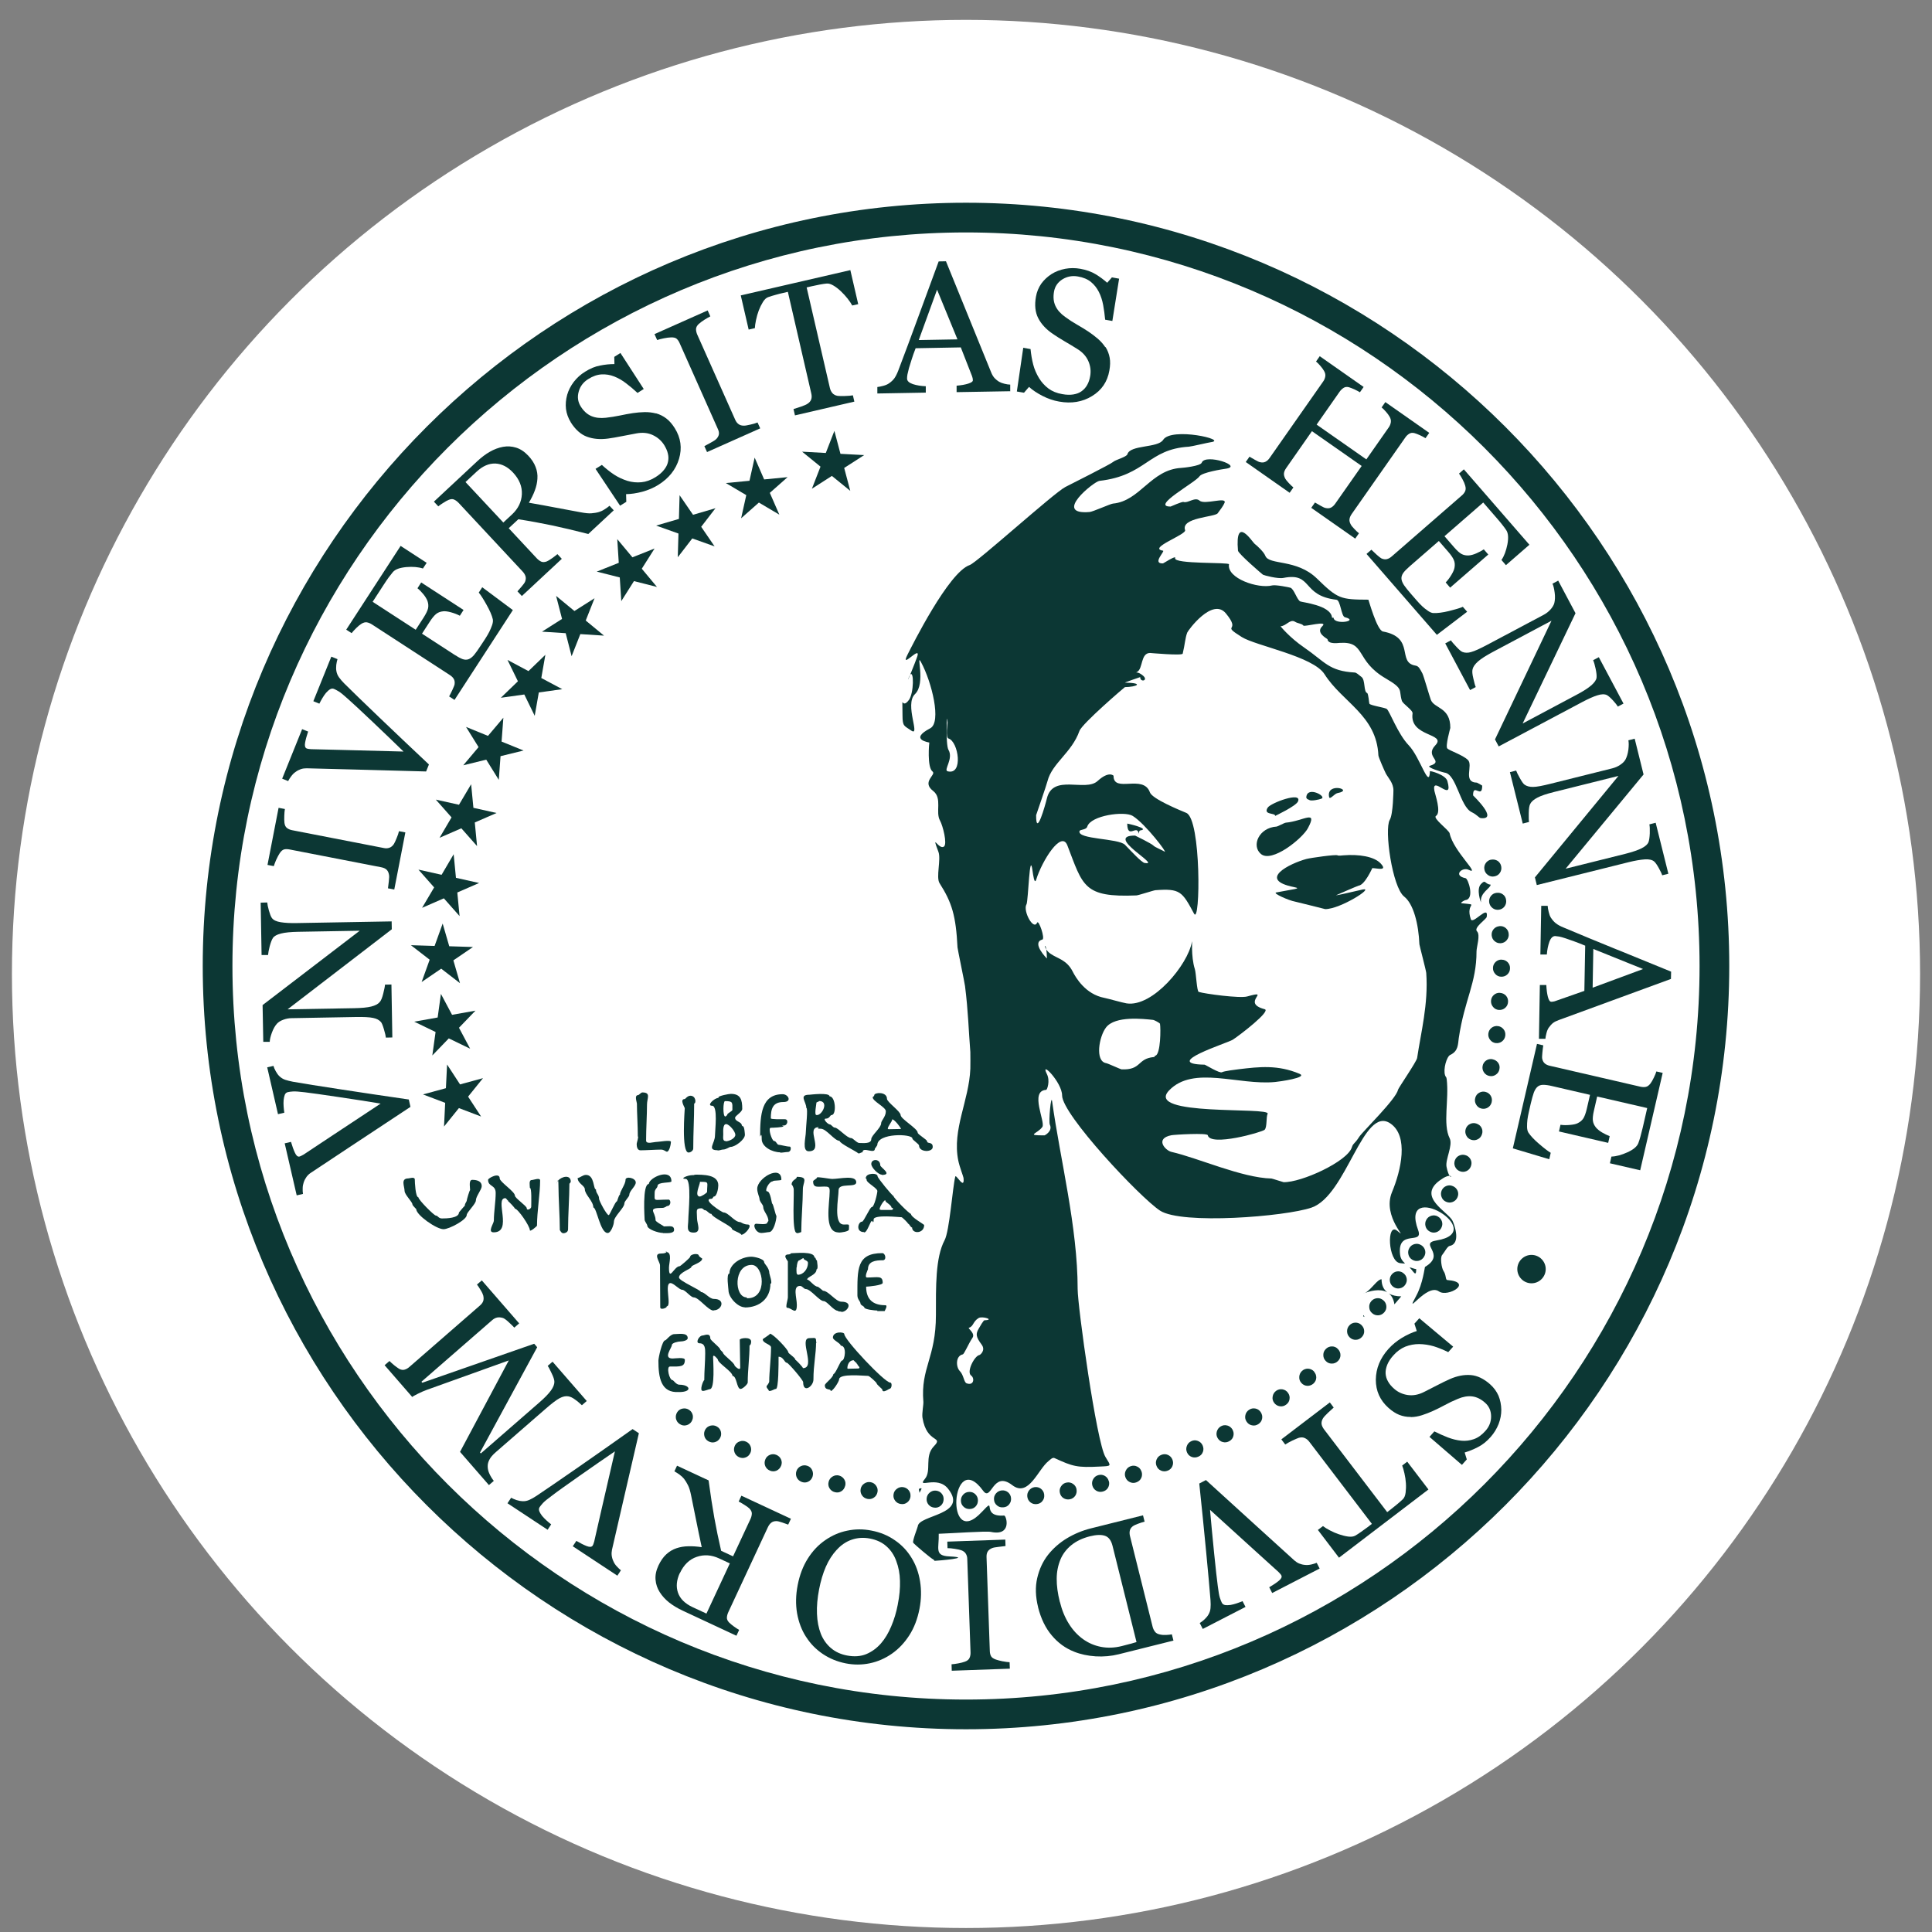 <svg width="81" height="81" viewBox="0 0 81 81" fill="none" xmlns="http://www.w3.org/2000/svg">
<rect x="0" y="0" width="81" height="81" fill="#808080" stroke="none"/>
<circle cx="40.5" cy="40.833" r="40" fill="white"/>
<g clip-path="url(#clip0_15_1488)">
<path d="M62.304 44.464C62.225 44.522 62.174 44.598 62.158 44.697C62.142 44.792 62.161 44.882 62.219 44.965C62.276 45.044 62.353 45.095 62.448 45.111C62.547 45.13 62.639 45.111 62.718 45.053C62.798 44.999 62.849 44.92 62.865 44.821C62.884 44.722 62.865 44.633 62.807 44.553C62.75 44.477 62.67 44.429 62.571 44.41V44.407C62.472 44.391 62.383 44.41 62.304 44.464H62.304Z" fill="#0C3734"/>
<path d="M16.963 49.931C16.963 50.087 17.291 50.39 17.291 50.495C17.291 50.543 17.45 50.683 17.45 50.692C17.45 50.941 18.297 51.535 18.593 51.535C18.834 51.535 19.567 51.14 19.567 50.943C19.567 50.823 19.952 50.478 19.952 50.326C19.952 50.157 20.197 49.874 20.197 49.728C20.197 49.527 20.006 49.466 19.802 49.466C19.643 49.466 19.709 49.756 19.709 49.897C19.684 49.897 19.57 50.295 19.57 50.326C19.57 50.383 19.487 50.447 19.487 50.552C19.477 50.552 19.242 50.826 19.242 50.833C19.242 51.075 18.71 51.084 18.529 51.084C18.379 51.084 18.36 50.963 18.273 50.963C18.203 50.963 17.541 50.307 17.541 50.196C17.416 50.196 17.391 49.546 17.391 49.455C17.391 49.321 17.165 49.406 17.12 49.406C16.783 49.406 16.962 49.744 16.962 49.932L16.963 49.931Z" fill="#0C3734"/>
<path d="M19.287 45.464L18.744 44.63L18.695 45.623L17.734 45.884L18.664 46.237L18.616 47.231L19.24 46.457L20.17 46.811L19.625 45.977L20.25 45.202L19.287 45.464Z" fill="#0C3734"/>
<path d="M22.867 27.445L22.865 27.453L22.873 27.445H22.867Z" fill="#0C3734"/>
<path d="M19.848 33.868L19.752 32.877L19.75 32.884L19.243 33.74L18.272 33.524L18.931 34.269L18.428 35.125L19.342 34.727L20.001 35.473L19.906 34.482L20.819 34.085L19.848 33.868Z" fill="#0C3734"/>
<path d="M22.694 28.426L22.865 27.453L22.156 28.136L21.277 27.668L21.714 28.563L20.998 29.254L21.982 29.117L22.418 30.011L22.59 29.031L23.573 28.894L22.694 28.426Z" fill="#0C3734"/>
<path d="M23.365 49.553C23.374 49.533 23.385 49.515 23.4 49.497C23.39 49.471 23.376 49.511 23.365 49.553Z" fill="#0C3734"/>
<path d="M43.143 16.222C43.295 16.359 43.487 16.486 43.709 16.6C43.935 16.715 44.165 16.795 44.404 16.836C44.919 16.929 45.381 16.853 45.782 16.607C46.187 16.362 46.429 16.005 46.511 15.534C46.547 15.333 46.553 15.158 46.524 14.999C46.495 14.84 46.438 14.687 46.346 14.543L46.34 14.556C46.257 14.429 46.152 14.311 46.028 14.203C45.903 14.095 45.77 13.996 45.633 13.903C45.48 13.804 45.32 13.703 45.155 13.61C44.986 13.515 44.821 13.407 44.655 13.285C44.467 13.152 44.33 12.998 44.251 12.829C44.171 12.658 44.149 12.46 44.19 12.227C44.228 12.008 44.346 11.836 44.541 11.712C44.738 11.591 44.955 11.549 45.191 11.591C45.413 11.629 45.598 11.706 45.738 11.821C45.878 11.935 45.987 12.076 46.069 12.237C46.156 12.406 46.213 12.591 46.251 12.789C46.286 12.986 46.315 13.19 46.334 13.403L46.636 13.457L46.919 11.684L46.617 11.629L46.42 11.855C46.276 11.728 46.117 11.607 45.936 11.498C45.754 11.387 45.541 11.314 45.296 11.269C45.083 11.231 44.869 11.231 44.659 11.269C44.449 11.311 44.261 11.38 44.092 11.486C43.917 11.597 43.771 11.735 43.656 11.893C43.545 12.052 43.468 12.237 43.433 12.438C43.37 12.791 43.401 13.091 43.528 13.339C43.656 13.588 43.86 13.808 44.137 13.996C44.276 14.091 44.445 14.199 44.643 14.315C44.841 14.43 45.013 14.534 45.165 14.63C45.389 14.767 45.541 14.938 45.63 15.142C45.719 15.346 45.744 15.556 45.706 15.77C45.681 15.913 45.639 16.038 45.579 16.142C45.522 16.244 45.446 16.33 45.349 16.4C45.257 16.47 45.139 16.514 45.003 16.537C44.866 16.559 44.709 16.556 44.538 16.524C44.308 16.486 44.114 16.406 43.955 16.288C43.796 16.167 43.666 16.024 43.56 15.851C43.452 15.67 43.369 15.482 43.318 15.285C43.267 15.088 43.229 14.871 43.206 14.635L42.9 14.581L42.632 16.414L42.932 16.465L43.143 16.22V16.222Z" fill="#0C3734"/>
<path d="M18.953 42.547L18.485 41.668V41.675L18.349 42.659L17.367 42.834L18.262 43.267L18.125 44.251L18.816 43.535L19.711 43.968L19.243 43.089L19.934 42.372L18.953 42.547Z" fill="#0C3734"/>
<path d="M18.014 40.236L17.677 41.172L18.498 40.612L19.285 41.22L19.008 40.264L19.829 39.704L18.835 39.672L18.558 38.717V38.723L18.221 39.659L17.228 39.628L18.014 40.236Z" fill="#0C3734"/>
<path d="M23.816 51.545C23.816 50.931 23.873 50.183 23.873 49.623C23.895 49.623 23.93 49.546 23.93 49.546C23.93 49.227 23.543 49.325 23.4 49.497C23.408 49.519 23.414 49.585 23.414 49.734C23.414 50.231 23.471 51.001 23.471 51.572C23.478 51.572 23.529 51.702 23.611 51.702L23.608 51.705C23.707 51.705 23.815 51.651 23.815 51.546L23.816 51.545Z" fill="#0C3734"/>
<path d="M21.587 50.673C21.714 50.673 22.214 51.405 22.214 51.574C22.214 51.667 22.514 51.409 22.514 51.386C22.514 50.797 22.645 50.036 22.645 49.492C22.645 49.358 22.368 49.473 22.298 49.473C22.161 49.473 22.215 49.692 22.215 49.8C22.298 49.8 22.272 50.421 22.272 50.597C22.272 50.679 22.084 50.778 22.084 50.654C22.084 50.561 21.588 50.231 21.588 50.128C21.588 49.957 20.951 49.552 20.951 49.406C20.951 49.131 20.463 49.393 20.463 49.463C20.463 49.765 20.782 49.66 20.782 50.017C20.782 50.373 20.705 50.815 20.705 51.178C20.705 51.29 20.425 51.666 20.695 51.666H20.699C21.508 51.666 20.721 50.233 21.186 50.233C21.225 50.233 21.276 50.335 21.298 50.335C21.314 50.335 21.307 50.348 21.307 50.364C21.324 50.364 21.588 50.638 21.588 50.673H21.587Z" fill="#0C3734"/>
<path d="M19.116 36.803L19.02 35.813L19.017 35.819L18.514 36.676L17.543 36.459L18.202 37.205L17.696 38.061L18.609 37.663L19.268 38.408L19.173 37.418L20.087 37.02L19.116 36.803Z" fill="#0C3734"/>
<path d="M61.48 49.1C61.569 49.059 61.633 48.992 61.668 48.897C61.703 48.802 61.703 48.712 61.662 48.623C61.62 48.534 61.554 48.471 61.458 48.435L61.461 48.438C61.366 48.402 61.277 48.406 61.187 48.444C61.097 48.482 61.035 48.55 60.999 48.641C60.964 48.734 60.964 48.825 61.005 48.915C61.047 49.005 61.111 49.068 61.202 49.103C61.298 49.141 61.39 49.139 61.479 49.1H61.48Z" fill="#0C3734"/>
<path d="M24.331 26.585L25.324 26.649L24.557 26.016L24.924 25.089V25.083L24.083 25.617L23.315 24.984L23.564 25.949L22.723 26.483L23.717 26.547L23.965 27.512L24.331 26.585Z" fill="#0C3734"/>
<path d="M67.832 29.63C67.832 29.63 67.829 29.626 67.829 29.625L67.825 29.627L67.831 29.631L67.832 29.63Z" fill="#0C3734"/>
<path d="M28.868 48.32C28.957 48.32 29.065 48.24 29.065 48.151C29.065 47.514 29.103 46.874 29.103 46.266C29.19 46.266 29.186 45.939 28.945 45.939C28.82 45.939 28.731 46.078 28.709 46.078C28.479 46.078 28.709 46.429 28.709 46.463C28.709 46.514 28.559 48.32 28.867 48.32H28.868Z" fill="#0C3734"/>
<path d="M33.02 20.005L33.027 20.004H33.021L33.02 20.005Z" fill="#0C3734"/>
<path d="M31.639 19.186L31.422 20.157L30.432 20.252L31.288 20.759L31.072 21.729L31.817 21.07L32.674 21.577L32.275 20.663L33.02 20.005L32.037 20.1L31.639 19.186Z" fill="#0C3734"/>
<path d="M69.689 36.705C69.689 36.705 69.688 36.702 69.687 36.7H69.682L69.689 36.705Z" fill="#0C3734"/>
<path d="M67.925 32.068C67.823 32.136 67.714 32.183 67.6 32.212L65.014 32.858C64.67 32.944 64.425 32.992 64.275 32.992C64.126 32.994 64.005 32.962 63.912 32.893C63.868 32.861 63.804 32.772 63.722 32.625C63.639 32.479 63.588 32.37 63.565 32.306L63.304 32.373L63.842 34.529L64.106 34.461C64.094 34.401 64.09 34.28 64.094 34.089C64.097 33.901 64.117 33.77 64.157 33.701C64.205 33.605 64.307 33.519 64.46 33.439C64.612 33.359 64.842 33.283 65.144 33.207L67.854 32.531L64.352 36.785L64.431 37.107L68.278 36.148C68.548 36.081 68.774 36.043 68.956 36.03C69.138 36.017 69.275 36.049 69.357 36.123C69.412 36.173 69.475 36.266 69.549 36.4C69.621 36.531 69.668 36.627 69.688 36.697L69.947 36.632L69.415 34.495L69.151 34.562C69.168 34.645 69.174 34.769 69.168 34.938C69.161 35.107 69.142 35.231 69.113 35.31C69.078 35.396 68.986 35.482 68.83 35.562C68.674 35.642 68.445 35.72 68.139 35.798L65.64 36.421L68.907 32.47L68.535 30.97L68.271 31.037C68.29 31.132 68.29 31.263 68.271 31.428C68.248 31.597 68.207 31.734 68.15 31.842C68.105 31.922 68.032 31.998 67.927 32.066L67.925 32.068Z" fill="#0C3734"/>
<path d="M24.519 49.858C24.519 50.084 24.876 50.354 24.876 50.625C25.019 50.625 25.165 51.694 25.474 51.694H25.477C25.617 51.694 25.738 51.335 25.738 51.226C25.738 50.993 26.178 50.647 26.178 50.449C26.178 50.356 26.385 50.178 26.385 50.092C26.385 49.929 26.655 49.735 26.655 49.576C26.655 49.379 26.225 49.299 26.225 49.465C26.225 49.662 25.99 49.936 25.99 50.092C25.939 50.092 25.882 50.372 25.859 50.372C25.795 50.372 25.563 50.945 25.521 50.945C25.435 50.945 25.116 50.341 25.116 50.261C25.116 50.075 24.986 50.044 24.986 49.866C24.865 49.866 24.935 49.258 24.565 49.258C24.435 49.258 24.301 49.388 24.219 49.388C24.219 49.618 24.518 49.707 24.518 49.857L24.519 49.858Z" fill="#0C3734"/>
<path d="M30.127 46.002C30.127 46.011 30.117 46.031 30.117 46.031C29.954 46.031 29.604 46.359 29.855 46.359C30.107 46.359 29.976 47.394 29.976 47.607C29.976 47.938 29.625 48.224 30.087 48.224V48.234C30.189 48.234 30.246 48.195 30.314 48.195C30.447 48.195 30.578 48.084 30.632 48.084C30.826 48.084 31.23 47.775 31.23 47.577C31.23 47.552 31.211 47.221 31.148 47.221C31.135 47.221 31.1 47.191 31.1 47.182C31.1 47.03 30.819 47.03 30.819 46.864C30.819 46.777 31.119 46.628 31.119 46.488C31.119 46.109 31.052 45.861 30.641 45.861C30.546 45.861 30.126 45.947 30.126 46L30.127 46.002ZM30.397 46.165C30.738 46.165 30.706 46.222 30.706 46.531C30.706 46.591 30.489 46.67 30.489 46.737C30.489 46.757 30.422 46.814 30.402 46.814L30.406 46.811C30.298 46.801 30.314 46.165 30.396 46.165H30.397ZM30.444 47.129C30.569 47.129 30.829 47.431 30.829 47.578C30.829 47.725 30.571 47.849 30.425 47.849V47.84C30.285 47.84 30.323 47.677 30.323 47.559C30.323 47.451 30.294 47.129 30.444 47.129Z" fill="#0C3734"/>
<path d="M30.005 21.296L29.997 21.307L30.011 21.303L30.005 21.296Z" fill="#0C3734"/>
<path d="M28.416 23.363L29.024 22.574L29.96 22.908L29.398 22.086L29.997 21.307L29.056 21.583L28.492 20.762L28.464 21.756L27.509 22.035L28.445 22.369L28.416 23.363Z" fill="#0C3734"/>
<path d="M26.907 23.844L27.439 23.004V22.998L26.515 23.366L25.879 22.603L25.942 23.596L25.019 23.965L25.984 24.21L26.048 25.203L26.579 24.363L27.544 24.608L26.907 23.844Z" fill="#0C3734"/>
<path d="M32.843 46.203C33.218 46.203 33.052 45.875 32.814 45.875C31.925 45.875 31.868 46.725 31.868 47.655C31.877 47.655 31.935 47.436 31.935 47.757C31.935 48.078 32.371 48.311 32.712 48.311V48.321L32.708 48.327C32.807 48.327 32.953 48.298 33.027 48.298C33.177 48.298 33.179 48.072 33.11 48.072C32.976 48.072 32.725 47.996 32.651 47.996C32.571 47.996 32.546 47.837 32.454 47.837C32.362 47.837 32.186 47.283 32.314 47.283C32.365 47.283 32.849 47.268 32.849 47.216C32.849 47.216 32.716 47.187 32.868 47.187C33.021 47.187 33.072 46.925 32.906 46.925C32.741 46.925 32.317 46.932 32.317 46.887C32.317 46.496 32.393 46.203 32.843 46.203Z" fill="#0C3734"/>
<path d="M32.402 49.53C32.402 49.473 32.759 49.514 32.759 49.454C32.759 48.81 31.747 49.386 31.747 49.839C31.747 50.007 31.84 50.195 31.84 50.242C31.84 50.392 31.998 50.498 31.998 50.599C31.998 50.787 32.215 50.95 32.215 51.191C32.209 51.191 32.167 51.258 32.167 51.258C32.167 51.364 31.782 51.306 31.709 51.306C31.525 51.306 31.677 51.691 31.907 51.691V51.694C32.025 51.694 32.187 51.656 32.245 51.656C32.426 51.656 32.553 51.175 32.553 50.971C32.518 50.971 32.42 50.465 32.375 50.465C32.356 50.465 32.302 49.949 32.168 49.949C32.035 49.949 32.232 49.529 32.403 49.529L32.402 49.53Z" fill="#0C3734"/>
<path d="M61.681 27.337C61.537 27.379 61.413 27.375 61.309 27.331C61.258 27.311 61.175 27.242 61.06 27.117C60.942 26.993 60.866 26.904 60.831 26.847L60.592 26.974L61.634 28.932L61.872 28.805C61.847 28.754 61.812 28.633 61.771 28.448C61.726 28.267 61.716 28.133 61.739 28.056C61.764 27.951 61.841 27.843 61.971 27.728C62.102 27.614 62.305 27.483 62.582 27.336L65.047 26.024L62.678 31.001L62.834 31.294L66.333 29.435C66.582 29.304 66.789 29.209 66.964 29.154C67.139 29.097 67.276 29.093 67.376 29.145C67.439 29.181 67.525 29.257 67.627 29.368C67.726 29.477 67.795 29.564 67.83 29.624L68.066 29.498L67.031 27.553L66.793 27.68C66.828 27.756 66.863 27.874 66.898 28.04C66.933 28.205 66.946 28.329 66.936 28.415C66.923 28.508 66.853 28.612 66.723 28.728C66.592 28.842 66.389 28.976 66.111 29.122L63.838 30.333L66.054 25.709L65.328 24.343L65.089 24.47C65.13 24.559 65.159 24.686 65.181 24.852C65.204 25.017 65.194 25.165 65.166 25.282C65.141 25.374 65.086 25.463 65.003 25.556C64.917 25.648 64.826 25.721 64.72 25.776L62.367 27.026C62.055 27.192 61.829 27.297 61.683 27.335L61.681 27.337Z" fill="#0C3734"/>
<path d="M20.386 31.849L20.912 32.696L20.985 31.703L21.95 31.466L21.029 31.091L21.103 30.098V30.091L20.459 30.852L19.539 30.477L20.064 31.323L19.422 32.085L20.386 31.849Z" fill="#0C3734"/>
<path d="M62.289 36.189C62.235 36.269 62.215 36.358 62.235 36.457C62.251 36.552 62.302 36.628 62.384 36.686C62.467 36.743 62.556 36.763 62.652 36.743C62.754 36.724 62.83 36.676 62.885 36.594C62.939 36.514 62.958 36.422 62.939 36.323C62.92 36.224 62.869 36.148 62.789 36.093C62.709 36.043 62.618 36.024 62.519 36.043V36.039C62.42 36.058 62.343 36.109 62.289 36.189Z" fill="#0C3734"/>
<path d="M36.733 62.292C36.679 62.212 36.606 62.161 36.508 62.142C36.408 62.123 36.32 62.142 36.237 62.197C36.154 62.251 36.103 62.327 36.084 62.422C36.065 62.521 36.084 62.613 36.139 62.693C36.193 62.773 36.272 62.824 36.371 62.843C36.47 62.862 36.559 62.843 36.639 62.788C36.719 62.734 36.77 62.655 36.789 62.556V62.56C36.808 62.461 36.789 62.372 36.734 62.292H36.733Z" fill="#0C3734"/>
<path d="M38.551 62.41C38.494 62.429 38.551 62.528 38.551 62.588C38.602 62.47 38.71 62.352 38.551 62.41Z" fill="#0C3734"/>
<path d="M38.102 62.486C38.045 62.41 37.965 62.365 37.867 62.349C37.771 62.336 37.682 62.358 37.602 62.419C37.522 62.476 37.475 62.556 37.462 62.651C37.446 62.75 37.469 62.839 37.53 62.919C37.587 62.995 37.667 63.043 37.768 63.056C37.87 63.072 37.959 63.05 38.036 62.989C38.112 62.932 38.157 62.852 38.173 62.75H38.171C38.183 62.651 38.161 62.566 38.103 62.486H38.102Z" fill="#0C3734"/>
<path d="M62.047 36.832C62.047 36.847 62.059 36.847 62.059 36.847L62.047 36.832Z" fill="#0C3734"/>
<path d="M35.177 61.862C35.081 61.84 34.992 61.852 34.906 61.904C34.82 61.955 34.766 62.029 34.741 62.124C34.715 62.223 34.728 62.315 34.779 62.398C34.83 62.481 34.903 62.535 35.002 62.56C35.101 62.586 35.19 62.573 35.273 62.522C35.353 62.474 35.406 62.398 35.432 62.299L35.435 62.296C35.461 62.201 35.448 62.108 35.397 62.026C35.346 61.943 35.273 61.889 35.178 61.863L35.177 61.862Z" fill="#0C3734"/>
<path d="M23.365 49.553C23.354 49.575 23.347 49.599 23.347 49.623C23.347 49.633 23.355 49.592 23.365 49.553Z" fill="#0C3734"/>
<path d="M54.223 20.434C54.175 20.396 54.112 20.335 54.033 20.252C53.956 20.17 53.906 20.106 53.883 20.064C53.838 19.976 53.822 19.899 53.832 19.832C53.842 19.765 53.874 19.695 53.925 19.622L55.004 18.077L57.089 19.536L55.984 21.112C55.927 21.195 55.866 21.249 55.803 21.281C55.739 21.313 55.666 21.319 55.587 21.3C55.539 21.294 55.466 21.262 55.363 21.201C55.262 21.144 55.185 21.099 55.131 21.068L54.975 21.291L56.815 22.58H56.819L56.975 22.358C56.924 22.32 56.86 22.259 56.781 22.176C56.701 22.093 56.653 22.033 56.631 21.988C56.583 21.902 56.567 21.826 56.58 21.758C56.589 21.691 56.622 21.621 56.672 21.548L58.911 18.352C58.956 18.282 59.013 18.227 59.08 18.186C59.144 18.145 59.22 18.135 59.31 18.161C59.364 18.177 59.437 18.205 59.533 18.247C59.628 18.292 59.705 18.333 59.765 18.371L59.922 18.148L58.081 16.858L57.925 17.081C57.98 17.126 58.04 17.187 58.107 17.263C58.174 17.339 58.225 17.409 58.263 17.476C58.305 17.553 58.324 17.629 58.311 17.706C58.298 17.78 58.273 17.849 58.225 17.917L57.285 19.26L55.2 17.802L56.161 16.427C56.209 16.36 56.267 16.303 56.33 16.262C56.394 16.22 56.47 16.211 56.559 16.236C56.614 16.253 56.686 16.281 56.782 16.323C56.878 16.367 56.954 16.409 57.015 16.447L57.171 16.224L55.331 14.934L55.175 15.157C55.229 15.201 55.293 15.262 55.356 15.338C55.423 15.415 55.474 15.485 55.512 15.552C55.557 15.632 55.576 15.704 55.563 15.781C55.55 15.855 55.525 15.925 55.477 15.991L53.236 19.191C53.181 19.274 53.121 19.328 53.054 19.36C52.99 19.392 52.917 19.398 52.837 19.379C52.789 19.373 52.716 19.337 52.617 19.28C52.516 19.219 52.439 19.175 52.385 19.147L52.229 19.37L54.069 20.66L54.225 20.438L54.223 20.434Z" fill="#0C3734"/>
<path d="M38.816 16.193C38.615 16.186 38.434 16.157 38.271 16.104C38.112 16.049 38.029 15.973 38.029 15.871C38.029 15.827 38.032 15.772 38.044 15.703C38.057 15.635 38.08 15.546 38.108 15.435C38.143 15.323 38.181 15.202 38.222 15.069C38.264 14.935 38.318 14.779 38.388 14.6L40.282 14.565L40.753 15.769C40.762 15.798 40.772 15.823 40.779 15.858C40.785 15.889 40.788 15.919 40.788 15.94C40.791 15.995 40.724 16.042 40.593 16.084C40.463 16.125 40.3 16.154 40.106 16.17V16.441L42.36 16.402L42.356 16.396H42.354V16.125C42.29 16.125 42.21 16.113 42.115 16.09C42.02 16.067 41.946 16.039 41.886 16.004C41.797 15.947 41.73 15.889 41.679 15.829C41.628 15.768 41.584 15.689 41.546 15.59L39.66 10.954L39.354 10.96C39.109 11.626 38.829 12.386 38.517 13.237C38.205 14.09 37.919 14.857 37.658 15.542C37.607 15.675 37.552 15.781 37.499 15.857C37.444 15.933 37.368 16.007 37.266 16.076C37.203 16.118 37.123 16.153 37.025 16.178C36.926 16.204 36.843 16.22 36.783 16.226V16.497L38.814 16.461V16.191L38.816 16.193ZM39.287 12.146L40.142 14.228H40.143L38.519 14.257L39.286 12.147L39.287 12.146Z" fill="#0C3734"/>
<path d="M61.429 20.36C61.458 20.453 61.455 20.532 61.426 20.596C61.397 20.66 61.349 20.721 61.286 20.774L58.35 23.328C58.28 23.389 58.21 23.427 58.143 23.442C58.076 23.459 58.003 23.449 57.92 23.413C57.882 23.394 57.815 23.343 57.719 23.257C57.624 23.171 57.55 23.101 57.496 23.047L57.292 23.224L60.241 26.616L61.511 25.648L61.33 25.441C61.218 25.492 61.027 25.549 60.753 25.617C60.483 25.684 60.263 25.709 60.094 25.703C60.03 25.7 59.957 25.671 59.868 25.61C59.779 25.549 59.699 25.486 59.629 25.42C59.559 25.356 59.479 25.27 59.39 25.168C59.298 25.063 59.225 24.98 59.171 24.917C59.031 24.758 58.932 24.63 58.865 24.535C58.801 24.436 58.763 24.347 58.757 24.267C58.75 24.184 58.776 24.104 58.83 24.024C58.885 23.948 58.974 23.855 59.098 23.747L60.324 22.681L60.725 23.143C60.833 23.267 60.909 23.379 60.951 23.474C60.993 23.57 61.005 23.681 60.98 23.805C60.967 23.882 60.923 23.981 60.849 24.105C60.776 24.226 60.697 24.331 60.611 24.42L60.798 24.637L62.397 23.249L62.209 23.032C62.117 23.093 62.012 23.15 61.894 23.201C61.776 23.252 61.671 23.281 61.579 23.287C61.468 23.294 61.369 23.274 61.283 23.23C61.197 23.186 61.089 23.09 60.962 22.943L60.561 22.481L62.185 21.068L62.742 21.71C62.835 21.816 62.914 21.911 62.981 21.997C63.051 22.083 63.105 22.16 63.15 22.227C63.236 22.354 63.249 22.555 63.198 22.825C63.143 23.096 63.064 23.313 62.949 23.478L63.137 23.695L64.121 22.839L61.373 19.677L61.17 19.855C61.212 19.912 61.259 19.988 61.316 20.093C61.373 20.199 61.411 20.288 61.43 20.361L61.429 20.36Z" fill="#0C3734"/>
<path d="M32.746 61.187C32.708 61.098 32.641 61.035 32.55 60.996C32.457 60.958 32.368 60.958 32.275 60.996C32.186 61.035 32.119 61.098 32.085 61.191C32.047 61.286 32.047 61.379 32.085 61.468C32.123 61.556 32.19 61.62 32.282 61.658C32.374 61.696 32.467 61.696 32.556 61.658C32.645 61.616 32.708 61.55 32.746 61.458V61.46C32.785 61.368 32.785 61.276 32.746 61.186V61.187Z" fill="#0C3734"/>
<path d="M62.575 38.071C62.655 38.132 62.744 38.153 62.839 38.141C62.938 38.128 63.017 38.083 63.078 38.004C63.135 37.927 63.158 37.838 63.145 37.736C63.132 37.634 63.088 37.554 63.008 37.497C62.932 37.44 62.843 37.421 62.74 37.434H62.737C62.639 37.446 62.562 37.491 62.502 37.571C62.445 37.647 62.422 37.736 62.435 37.835C62.451 37.93 62.496 38.01 62.575 38.07V38.071Z" fill="#0C3734"/>
<path d="M62.668 39.462C62.741 39.526 62.827 39.551 62.925 39.545C63.027 39.535 63.107 39.494 63.17 39.418C63.234 39.342 63.263 39.255 63.253 39.154C63.244 39.052 63.202 38.969 63.129 38.909C63.053 38.845 62.966 38.82 62.865 38.829L62.861 38.831C62.762 38.841 62.683 38.882 62.619 38.956C62.558 39.032 62.53 39.118 62.539 39.217C62.549 39.316 62.59 39.399 62.666 39.462H62.668Z" fill="#0C3734"/>
<path d="M36.033 47.922C35.921 47.922 35.765 47.715 35.686 47.715C35.504 47.715 35.139 47.276 35.001 47.276C34.928 47.276 34.845 47.145 34.804 47.145C34.703 47.145 34.483 46.9 34.617 46.9C34.788 46.9 34.798 46.75 34.862 46.75C35.079 46.75 35.037 45.964 34.779 45.964C34.779 45.792 33.958 45.897 33.936 45.897C33.474 45.897 33.805 46.19 33.805 46.451C33.885 46.451 33.786 47.272 33.786 47.444C33.786 47.685 33.614 48.268 33.907 48.268C34.578 48.268 33.731 47.256 34.337 47.256C34.337 47.26 34.178 47.323 34.413 47.323C34.648 47.323 34.986 47.83 35.199 47.83C35.199 47.938 35.888 48.263 35.986 48.355L35.995 48.358C36.071 48.358 36.09 48.31 36.163 48.31C36.163 48.052 36.679 48.409 36.679 48.16C36.685 48.16 36.781 48.014 36.781 48.01C36.781 47.488 38.251 47.533 38.251 47.73C38.251 47.793 38.532 47.962 38.532 48.029C38.532 48.316 39.105 48.322 39.105 48.087C39.105 47.85 38.869 47.968 38.869 47.85C38.869 47.777 38.474 47.564 38.474 47.485C38.474 47.319 37.76 46.908 37.76 46.752C37.76 46.596 37.187 46.205 37.187 46.068C37.187 45.759 36.653 45.793 36.653 45.918C36.653 45.956 36.586 45.998 36.586 46C36.586 46.176 37.139 46.414 37.139 46.59C37.139 46.825 36.942 46.978 36.942 47.096C36.942 47.284 36.528 47.605 36.528 47.761C36.528 47.965 36.178 47.92 36.032 47.92L36.033 47.922ZM34.25 46.75V46.754C34.25 46.754 34.231 46.744 34.221 46.744C34.135 46.744 34.23 46.275 34.23 46.228C34.23 46.209 34.342 46.187 34.342 46.161C34.762 46.161 34.481 46.75 34.249 46.75H34.25ZM37.408 46.929C37.501 46.929 37.774 47.282 37.774 47.333C37.602 47.333 37.44 47.343 37.258 47.343C37.258 47.343 37.22 47.337 37.22 47.324C37.22 47.219 37.408 47.018 37.408 46.929Z" fill="#0C3734"/>
<path d="M38.745 51.361C38.745 51.329 38.191 51.033 38.191 50.892C38.124 50.892 37.459 50.224 37.459 50.141C37.414 50.141 36.793 49.389 36.793 49.317C36.793 49.158 36.306 49.183 36.306 49.374C36.201 49.374 36.335 49.365 36.335 49.475C36.335 49.586 36.784 49.816 36.784 49.934C36.784 50.029 36.654 50.609 36.548 50.609C36.475 50.609 36.214 51.218 36.144 51.218C35.975 51.218 35.861 51.657 36.227 51.657V51.667L36.233 51.67C36.364 51.67 36.488 51.183 36.561 51.183C36.57 51.183 36.628 51.342 36.628 51.126C36.628 50.91 37.72 51.033 37.8 51.033C37.826 51.033 38.071 51.269 38.071 51.304C38.125 51.304 38.172 51.463 38.24 51.463C38.24 51.743 38.746 51.727 38.746 51.361H38.745ZM37.402 50.727H36.94C36.94 50.727 36.908 50.717 36.901 50.717C36.793 50.717 37.127 50.179 37.127 50.361C37.127 50.399 37.373 50.526 37.373 50.622C37.373 50.635 37.44 50.641 37.44 50.67C37.44 50.734 37.402 50.702 37.402 50.727Z" fill="#0C3734"/>
<path d="M36.991 58.255C36.991 58.439 37.275 58.226 37.291 58.226C37.393 58.226 37.415 57.964 37.32 57.964C37.09 57.964 35.397 56.169 35.397 55.93C35.397 55.837 34.92 55.806 34.92 56.08C34.92 56.188 35.248 56.318 35.248 56.417C35.518 56.417 35.425 57.045 35.296 57.045C35.235 57.045 35.031 57.608 34.939 57.608C34.939 57.755 34.582 57.993 34.582 58.077C34.582 58.316 34.827 58.201 34.827 58.312V58.321C34.931 58.314 35.18 57.916 35.18 57.834C35.18 57.57 36.215 57.685 36.399 57.685C36.45 57.685 36.756 57.962 36.756 58.003C36.756 58.048 36.992 58.236 36.992 58.255H36.991ZM35.947 57.376C35.827 57.376 35.672 57.385 35.545 57.385H35.542C35.543 57.385 35.544 57.385 35.545 57.385C35.545 57.385 35.526 57.375 35.526 57.366C35.526 57.203 35.612 57.028 35.788 57.028C35.79 57.028 35.886 57.14 35.908 57.14C35.908 57.194 35.947 57.163 35.947 57.207C35.947 57.229 36.033 57.306 36.033 57.328C36.033 57.366 36.02 57.376 35.947 57.376Z" fill="#0C3734"/>
<path d="M32.301 53.822C32.406 53.822 32.253 53.414 32.253 53.373C32.253 53.149 32.036 52.984 32.036 52.914C32.036 52.777 31.634 52.688 31.501 52.688C31.087 52.688 30.581 52.99 30.581 53.392C30.441 53.392 30.542 54.035 30.542 54.095C30.542 54.395 30.934 54.809 31.227 54.809V54.819L31.23 54.816C31.847 54.816 32.3 54.434 32.3 53.823L32.301 53.822ZM31.346 54.43C31.346 54.43 31.298 54.43 31.298 54.392C30.785 54.392 30.738 53.032 31.515 53.032C32.021 53.032 32.19 54.43 31.346 54.43Z" fill="#0C3734"/>
<path d="M27.917 52.488C27.926 52.488 27.933 52.49 27.942 52.491C27.951 52.464 27.917 52.448 27.917 52.488Z" fill="#0C3734"/>
<path d="M29.044 59.331C29.022 59.235 28.97 59.162 28.887 59.107C28.805 59.053 28.712 59.037 28.617 59.056C28.518 59.075 28.445 59.126 28.391 59.209C28.34 59.291 28.321 59.384 28.34 59.479C28.363 59.575 28.413 59.651 28.499 59.705C28.584 59.76 28.674 59.779 28.769 59.756C28.865 59.734 28.938 59.683 28.995 59.597H28.993C29.044 59.515 29.063 59.426 29.044 59.33V59.331Z" fill="#0C3734"/>
<path d="M28.524 56.242C28.626 56.242 28.833 56.2 28.833 56.102C28.833 55.854 28.451 55.934 28.269 55.934C28.104 55.934 27.935 56.195 27.884 56.195C27.766 56.195 27.604 56.918 27.604 57.048C27.604 57.743 27.703 58.417 28.467 58.36V58.363C29.044 58.363 28.945 58.054 28.477 58.054C28.356 58.054 28.228 57.866 28.206 57.866C28.054 57.866 27.932 57.293 28.086 57.293C28.525 57.293 28.713 57.312 28.713 57.013C28.713 56.889 28.296 56.956 28.198 56.956C27.786 56.956 28.168 56.51 28.168 56.392C28.168 56.299 28.433 56.242 28.525 56.242H28.524Z" fill="#0C3734"/>
<path d="M29.92 54.946L29.922 54.936C30.269 54.936 30.432 54.458 29.932 54.458C29.738 54.458 29.547 54.169 29.388 54.169C29.388 54.086 28.467 53.704 28.467 53.56C28.467 53.347 28.983 53.197 28.983 53.121C28.983 53.035 29.441 52.943 29.441 52.764C29.425 52.764 29.301 52.665 29.301 52.653C29.301 52.519 28.936 52.577 28.936 52.691C28.936 52.733 28.525 53.086 28.496 53.086C28.264 53.086 28.047 53.745 28.047 53.153C28.047 52.95 28.195 52.517 27.941 52.49C27.931 52.517 27.88 52.555 27.709 52.555C27.369 52.555 27.671 52.905 27.671 53.051C27.671 53.621 27.681 54.319 27.681 54.806C27.681 54.943 27.951 54.831 27.951 54.787V54.768C28.175 54.768 27.837 53.794 28.11 53.794C28.244 53.794 28.48 54.074 28.598 54.074C28.729 54.074 28.955 54.393 29.085 54.393C29.299 54.393 29.69 54.947 29.92 54.947V54.946Z" fill="#0C3734"/>
<path d="M60.919 49.73H60.913C60.824 49.689 60.735 49.686 60.642 49.721C60.55 49.757 60.486 49.817 60.444 49.909C60.406 49.998 60.403 50.091 60.438 50.184C60.473 50.279 60.537 50.346 60.626 50.384C60.721 50.426 60.81 50.429 60.903 50.393C60.995 50.358 61.062 50.294 61.103 50.203C61.145 50.11 61.148 50.018 61.112 49.928C61.074 49.839 61.011 49.772 60.918 49.731L60.919 49.73Z" fill="#0C3734"/>
<path d="M61.954 47.766C62.043 47.722 62.1 47.652 62.132 47.555C62.164 47.46 62.157 47.367 62.113 47.281C62.069 47.195 61.995 47.138 61.9 47.106C61.807 47.074 61.715 47.081 61.629 47.125C61.54 47.167 61.483 47.237 61.451 47.332C61.422 47.425 61.429 47.516 61.474 47.606C61.516 47.695 61.586 47.752 61.677 47.784C61.776 47.816 61.868 47.81 61.954 47.765V47.766Z" fill="#0C3734"/>
<path d="M31.47 60.646C31.438 60.553 31.375 60.487 31.286 60.445C31.197 60.404 31.104 60.397 31.012 60.433C30.916 60.464 30.849 60.525 30.808 60.614C30.767 60.707 30.76 60.799 30.796 60.891C30.827 60.98 30.891 61.047 30.983 61.092C31.076 61.133 31.168 61.14 31.258 61.104C31.35 61.073 31.414 61.009 31.458 60.916V60.92C31.5 60.828 31.503 60.739 31.471 60.646H31.47Z" fill="#0C3734"/>
<path d="M34.215 56.251C34.218 56.399 34.245 56.251 34.215 56.251V56.251Z" fill="#0C3734"/>
<path d="M62.496 37.089C62.235 37.064 62.298 36.844 62.085 37.07C61.884 37.284 62.085 37.835 62.091 37.835V37.831C62.034 37.427 62.496 37.242 62.496 37.089Z" fill="#0C3734"/>
<path d="M62.372 46.438C62.454 46.39 62.511 46.317 62.537 46.218C62.562 46.119 62.55 46.028 62.502 45.944C62.453 45.861 62.381 45.804 62.282 45.779H62.285C62.19 45.753 62.1 45.766 62.015 45.814C61.929 45.862 61.875 45.935 61.85 46.031C61.824 46.127 61.834 46.219 61.885 46.305C61.933 46.392 62.003 46.449 62.098 46.474C62.197 46.5 62.286 46.487 62.373 46.439L62.372 46.438Z" fill="#0C3734"/>
<path d="M31.014 56.169C31.014 56.532 31.034 56.977 31.034 57.331C31.034 57.506 30.798 57.264 30.798 57.254C30.798 57.134 30.311 56.811 30.311 56.71C30.311 56.697 30.199 56.595 30.199 56.589C30.199 56.49 29.779 56.2 29.779 56.111C29.779 55.856 29.524 55.991 29.46 55.991C29.304 55.991 29.135 56.318 29.329 56.318C29.566 56.318 29.566 56.548 29.566 56.739C29.566 57.079 29.527 57.484 29.527 57.863C29.486 57.863 29.314 58.311 29.46 58.311L29.457 58.317C29.559 58.317 29.725 58.241 29.757 58.241C29.987 58.241 29.897 57.066 29.897 56.891C29.897 56.735 30.094 56.987 30.094 56.993C30.094 57.149 30.711 57.502 30.711 57.687C30.893 57.687 30.883 58.232 31.049 58.232C31.138 58.232 31.349 58.035 31.349 57.962C31.349 57.442 31.425 56.924 31.425 56.405C31.479 56.405 31.492 56.28 31.492 56.246C31.492 56.026 31.014 56.102 31.014 56.17V56.169Z" fill="#0C3734"/>
<path d="M30.225 60.031C30.203 59.936 30.148 59.862 30.062 59.812C29.98 59.761 29.887 59.748 29.792 59.77C29.696 59.793 29.623 59.846 29.572 59.929C29.521 60.015 29.508 60.107 29.53 60.203C29.552 60.295 29.606 60.372 29.695 60.423C29.784 60.473 29.873 60.49 29.966 60.464C30.061 60.439 30.135 60.382 30.186 60.295L30.183 60.298C30.234 60.216 30.246 60.127 30.225 60.03V60.031Z" fill="#0C3734"/>
<path d="M32.989 57.134C33.05 57.134 33.673 57.86 33.673 57.949C33.673 58.433 34.104 58.124 34.104 57.837C34.104 57.2 34.215 56.79 34.215 56.251C34.215 56.245 34.215 56.239 34.215 56.232C34.215 56.051 34.161 56.102 33.935 56.102C33.473 56.102 34.222 57.359 33.664 57.359C33.664 57.317 33.371 57.012 33.346 57.012C33.346 56.91 33.046 56.757 33.046 56.684C33.046 56.585 32.416 55.917 32.279 55.917C32.279 55.962 31.979 56.124 31.979 56.153C31.979 56.322 32.326 56.357 32.326 56.491C32.326 56.959 32.25 57.522 32.25 57.917C32.25 57.984 32.138 58.115 32.138 58.115C32.138 58.22 32.215 58.236 32.215 58.274C32.215 58.282 32.242 58.311 32.25 58.318C32.371 58.318 32.46 58.232 32.53 58.232C32.645 58.232 32.642 57.163 32.642 56.882C32.853 56.882 32.887 57.134 32.989 57.134Z" fill="#0C3734"/>
<path d="M32.254 58.321C32.254 58.321 32.252 58.319 32.251 58.317L32.254 58.32L32.254 58.321Z" fill="#0C3734"/>
<path d="M29.41 50.66C29.471 50.66 29.512 50.736 29.541 50.736C29.653 50.736 29.716 50.895 29.831 50.895C29.831 51.026 30.684 51.411 30.684 51.513C30.684 51.592 31.079 51.688 31.079 51.774L31.082 51.768C31.244 51.768 31.588 51.338 31.343 51.338C31.18 51.338 31.062 51.237 31.034 51.237C30.799 51.237 30.538 50.832 30.331 50.832C30.274 50.832 29.385 50.259 29.834 50.259C29.879 50.259 29.904 50.166 29.927 50.166C30.058 50.166 30.115 49.819 30.115 49.698C30.115 49.236 29.484 49.248 29.084 49.248C29.084 49.261 29.274 49.267 29.045 49.267C28.817 49.267 28.479 49.426 28.746 49.426C29.013 49.426 28.857 50.878 28.857 51.142C28.857 51.406 28.743 51.677 29.084 51.677C29.424 51.677 29.223 51.301 29.223 51.079C29.223 50.766 29.147 50.658 29.411 50.658L29.41 50.66ZM29.346 49.549C29.75 49.549 29.645 49.555 29.645 49.969C29.645 50.017 29.4 50.166 29.337 50.166C29.098 50.147 29.347 49.67 29.347 49.549H29.346Z" fill="#0C3734"/>
<path d="M57.993 54.51H57.99C57.913 54.447 57.827 54.417 57.732 54.428C57.637 54.438 57.554 54.478 57.489 54.555C57.426 54.631 57.397 54.717 57.407 54.816C57.413 54.915 57.455 54.998 57.531 55.058C57.608 55.126 57.697 55.151 57.795 55.145C57.891 55.136 57.973 55.094 58.041 55.014C58.108 54.934 58.133 54.849 58.123 54.752C58.113 54.656 58.069 54.575 57.992 54.51H57.993Z" fill="#0C3734"/>
<path d="M56.821 55.452C56.722 55.456 56.64 55.494 56.573 55.567C56.505 55.64 56.474 55.726 56.477 55.825C56.481 55.924 56.519 56.006 56.589 56.073C56.663 56.143 56.748 56.175 56.847 56.172C56.946 56.169 57.028 56.128 57.098 56.054C57.165 55.981 57.2 55.895 57.194 55.799C57.191 55.704 57.149 55.62 57.075 55.55V55.548C57.002 55.481 56.917 55.449 56.821 55.452H56.821Z" fill="#0C3734"/>
<path d="M57.923 53.634C57.742 53.634 57.501 54.058 57.231 54.209C57.396 54.142 57.85 54 58.162 54.182C58.014 54.067 57.923 53.889 57.923 53.634Z" fill="#0C3734"/>
<path d="M57.153 55.185L57.207 55.216C57.207 55.216 57.153 55.07 57.153 55.185Z" fill="#0C3734"/>
<path d="M58.914 53.864C58.971 53.781 58.994 53.692 58.975 53.596C58.956 53.501 58.907 53.424 58.822 53.367H58.826C58.743 53.31 58.657 53.291 58.562 53.306C58.466 53.323 58.39 53.373 58.333 53.453C58.276 53.532 58.257 53.621 58.272 53.72C58.288 53.816 58.336 53.895 58.416 53.953C58.498 54.01 58.587 54.033 58.683 54.014C58.779 53.997 58.858 53.946 58.916 53.864H58.914Z" fill="#0C3734"/>
<path d="M57.175 54.236C57.194 54.229 57.213 54.22 57.231 54.209C57.177 54.23 57.154 54.244 57.175 54.236Z" fill="#0C3734"/>
<path d="M55.592 56.551C55.519 56.621 55.481 56.703 55.481 56.802C55.478 56.901 55.512 56.987 55.58 57.057C55.649 57.131 55.732 57.169 55.831 57.169C55.93 57.172 56.016 57.137 56.089 57.067C56.162 56.998 56.2 56.911 56.2 56.816C56.2 56.721 56.165 56.634 56.095 56.561C56.028 56.487 55.945 56.449 55.846 56.449C55.747 56.449 55.665 56.481 55.591 56.551H55.592Z" fill="#0C3734"/>
<path d="M58.462 54.685L58.745 54.354L58.748 54.351C58.551 54.351 58.371 54.313 58.229 54.229C58.342 54.319 58.427 54.464 58.462 54.685Z" fill="#0C3734"/>
<path d="M53.462 34.205H53.466C53.466 34.205 54.335 33.795 54.418 33.603C54.609 33.167 53.276 33.661 53.148 33.861C52.948 34.176 53.463 34.068 53.463 34.205H53.462Z" fill="#0C3734"/>
<path d="M40.382 62.664C40.315 62.737 40.283 62.82 40.287 62.919C40.289 63.021 40.325 63.103 40.398 63.17C40.468 63.238 40.554 63.27 40.656 63.266C40.761 63.263 40.84 63.228 40.908 63.154C40.971 63.084 41.003 62.998 41 62.896V62.893C40.997 62.794 40.958 62.711 40.889 62.644C40.819 62.577 40.732 62.545 40.633 62.549C40.532 62.551 40.449 62.59 40.382 62.663V62.664Z" fill="#0C3734"/>
<path d="M47.738 34.941C47.747 35.004 47.738 34.826 47.805 34.816C48.251 34.749 47.26 34.523 47.26 34.529C47.267 35.211 47.674 34.548 47.738 34.941Z" fill="#0C3734"/>
<path d="M43.961 61.254C44.019 61.21 44.124 61.089 44.21 61.13C44.981 61.486 45.165 61.535 46.108 61.486C46.623 61.461 46.589 61.48 46.346 61.082C45.97 60.458 45.181 54.771 45.181 54.042C45.181 51.444 44.445 48.594 44.111 46.174C44.067 45.842 43.955 47.027 44.016 47.154C44.143 47.425 43.803 47.6 43.796 47.6C42.966 47.606 43.5 47.536 43.701 47.247C43.841 47.046 43.15 45.728 43.863 45.693C43.899 45.693 44.039 45.32 43.889 45.024C43.589 44.425 44.529 45.377 44.529 45.928C44.529 46.724 47.78 50.191 48.633 50.755C49.544 51.353 53.89 51.006 54.985 50.63C56.465 50.121 57.147 46.322 58.293 47.102C59.07 47.631 58.742 49.067 58.36 49.981C57.923 51.029 59.124 52.057 58.58 51.602C58.124 51.223 58.188 52.904 58.704 52.958C59.128 53.002 58.742 52.989 58.698 52.592C58.577 51.506 59.695 52.22 59.456 51.573C58.638 49.364 62.481 51.643 60.229 52.006C59.446 52.133 60.666 52.57 59.745 53.115C59.729 53.124 59.659 53.809 59.373 54.334C58.848 55.295 59.816 53.774 60.328 54.143C60.698 54.407 61.799 53.755 60.681 53.666C60.592 53.66 60.643 53.469 60.519 53.284C60.436 53.159 60.373 52.726 60.462 52.618C60.57 52.485 60.681 52.255 60.777 52.236C61.258 52.141 60.984 51.366 60.901 51.188C60.723 50.806 59.41 50.202 60.347 49.501C60.576 49.33 60.708 49.293 60.777 49.297C60.739 49.245 60.69 49.135 60.647 48.921C60.586 48.618 60.924 48.017 60.778 47.723C60.482 47.132 60.758 46.097 60.653 45.243C60.641 45.138 60.615 45.17 60.586 45.084C60.5 44.83 60.65 44.295 60.806 44.225C61.146 44.069 61.124 43.769 61.159 43.528C61.401 41.897 61.904 41.232 61.904 39.885C61.904 39.697 62.076 39.197 61.923 39.045C61.771 38.895 62.315 38.538 62.331 38.443C62.426 37.889 61.748 38.783 61.665 38.538C61.42 37.822 62.07 37.955 61.283 37.869C61.197 37.859 61.391 37.742 61.446 37.736C61.831 37.681 61.554 36.841 61.446 36.819C60.898 36.711 61.306 36.338 61.57 36.466C62.117 36.73 60.924 35.676 60.778 34.941C60.748 34.797 60.051 34.303 60.205 34.208C60.441 34.056 60.16 33.288 60.138 33.157C60.007 32.453 60.953 33.708 60.682 32.746C60.606 32.475 59.95 32.306 59.95 32.335C59.921 33.138 59.545 31.75 59.061 31.246C58.599 30.765 58.258 29.803 58.138 29.721C58.055 29.664 57.447 29.577 57.411 29.501C57.396 29.466 57.373 29.074 57.316 29.055C57.166 28.998 57.246 28.514 57.086 28.386C56.959 28.281 56.86 28.198 56.8 28.196C55.711 28.135 55.555 27.75 54.673 27.144C54.068 26.73 53.682 26.256 53.688 26.256C53.925 26.247 54.086 25.941 54.29 26.065C54.415 26.145 54.58 26.139 54.644 26.227C54.692 26.291 55.714 25.991 55.436 26.256C55.14 26.536 55.653 26.778 55.656 26.8C55.678 27.023 56.105 26.956 56.171 26.953C57.286 26.883 56.792 27.688 58.108 28.45C58.868 28.893 58.633 28.921 58.773 29.377C58.815 29.517 59.242 29.772 59.222 29.911C59.083 30.908 60.668 30.733 60.178 31.246C59.703 31.74 60.579 31.911 59.949 32.106C59.757 32.163 60.506 32.386 60.56 32.392C61.066 32.443 61.206 33.816 61.703 34.051C61.938 34.165 62.002 34.29 62.085 34.3C62.849 34.382 61.76 33.354 61.76 33.347C61.754 32.8 62.145 33.523 62.142 32.937C62.142 32.931 61.935 32.813 61.922 32.813C61.308 32.8 61.779 32.084 61.54 31.858C61.314 31.644 60.776 31.476 60.68 31.38C60.588 31.288 60.805 30.527 60.805 30.52C60.811 29.638 60.127 29.715 59.987 29.336C59.932 29.192 59.687 28.33 59.634 28.231C59.532 28.043 59.478 27.925 59.347 27.906C58.551 27.779 59.347 26.728 57.981 26.476C57.729 26.428 57.379 25.142 57.37 25.142C56.204 25.136 56.092 25.113 55.215 24.257C54.358 23.42 53.206 23.706 53.049 23.302C52.989 23.146 52.718 22.888 52.6 22.799C52.511 22.732 51.772 21.557 51.903 23.086C51.916 23.216 52.925 24.079 52.95 24.095C52.992 24.12 53.571 24.277 53.81 24.229C55.046 23.986 54.556 24.974 56.032 25.145C56.204 25.165 56.23 25.84 56.386 25.878C57.007 26.034 55.959 26.212 55.911 25.91C55.902 25.859 55.85 25.942 55.844 25.878C55.78 25.369 54.586 25.254 54.509 25.213C54.372 25.136 54.251 24.687 54.099 24.64C54.051 24.624 53.488 24.509 53.338 24.544C52.743 24.694 51.431 24.245 51.526 23.659C51.542 23.564 49.218 23.659 49.266 23.402C49.269 23.39 49.271 23.384 49.274 23.383C49.272 23.381 49.269 23.377 49.266 23.373C49.228 23.323 48.776 23.621 48.759 23.621C48.282 23.638 48.861 23.102 48.759 23.087C48.096 22.985 49.75 22.415 49.686 22.227C49.498 21.695 50.928 21.682 51.052 21.52C51.145 21.399 51.295 21.195 51.339 21.084C51.451 20.807 50.508 21.179 50.291 20.989C50.101 20.82 49.795 21.109 49.623 21.046C49.56 21.02 49.089 21.237 49.079 21.237C48.223 21.246 50.124 20.225 50.289 19.97C50.397 19.805 51.267 19.668 51.368 19.655C52.183 19.553 50.528 19 50.384 19.397C50.333 19.541 49.594 19.614 49.525 19.617C48.251 19.687 47.799 21.009 46.662 21.113C46.554 21.123 45.815 21.457 45.682 21.466C44.106 21.6 45.87 20.183 46.092 20.161C48.054 19.937 48.13 18.83 49.843 18.728C49.945 18.722 50.671 18.55 50.77 18.538C51.503 18.439 49.111 17.894 48.764 18.442C48.544 18.789 47.382 18.643 47.267 19.044C47.235 19.159 46.77 19.273 46.665 19.369C46.57 19.458 44.904 20.296 44.662 20.419C44.191 20.662 40.956 23.588 40.657 23.689C39.768 23.989 38.228 27.093 38.053 27.437C37.709 28.115 38.6 27.042 38.463 27.504C38.438 27.591 38.267 28.026 38.16 28.288C38.319 28.08 38.32 29.053 38.106 29.347C37.768 29.809 37.838 28.93 37.838 30.006C37.838 30.468 37.918 30.426 38.201 30.627C38.612 30.914 37.908 29.535 38.36 29.102C38.835 28.65 38.379 27.319 38.618 27.767C39.068 28.601 39.481 30.283 39 30.534C38.08 31.015 38.971 31.126 38.962 31.132C38.956 31.139 38.861 32.167 39.096 32.345C39.274 32.482 38.614 32.772 39.125 33.163C39.516 33.469 39.207 34.045 39.411 34.405C39.526 34.608 39.727 35.385 39.574 35.494C39.361 35.647 39.027 34.873 39.344 35.714C39.462 36.029 39.233 36.781 39.392 37.029C39.914 37.845 40.077 38.398 40.144 39.72C40.147 39.79 40.444 41.207 40.459 41.341C40.593 42.391 40.609 43.2 40.682 44.108C40.689 44.178 40.682 44.751 40.682 44.805C40.628 46.152 39.912 47.349 40.176 48.657C40.23 48.922 40.389 49.327 40.396 49.384C40.453 49.928 40.081 49.212 40.051 49.327C39.937 49.776 39.81 51.61 39.602 51.998C39.214 52.727 39.239 53.956 39.239 55.128C39.239 56.943 38.593 57.338 38.713 58.77C38.723 58.891 38.646 59.261 38.675 59.436C38.853 60.544 39.583 60.19 39.153 60.636C38.742 61.065 39.07 61.652 38.774 62.008C38.417 62.435 39.29 61.84 39.746 62.413C40.628 63.515 38.517 63.505 38.478 63.992C38.475 64.034 38.24 64.616 38.287 64.68C38.35 64.763 39.06 65.362 39.125 65.377C39.14 65.38 39.185 65.445 39.192 65.445V65.438C39.285 65.438 40.87 65.305 39.797 65.253C39.159 65.224 39.376 64.913 39.357 64.304C39.917 64.285 41.347 64.184 41.541 64.225C42.445 64.419 42.194 63.534 42.099 63.54C41.074 63.614 41.831 62.674 41.163 63.39C39.593 65.074 39.873 60.652 41.217 62.499C41.57 62.986 41.612 61.626 42.44 62.266C43.131 62.795 43.519 61.597 43.962 61.254H43.961ZM39.727 32.336C39.549 32.288 39.984 31.808 39.765 31.438C39.634 31.219 39.701 29.633 39.727 30.295C39.727 30.321 39.638 30.926 39.765 30.961C40.182 31.085 40.402 32.515 39.727 32.336ZM41.286 55.353C41.267 55.353 41.248 55.324 41.031 55.707C40.907 55.923 40.907 56.041 41.155 56.372C41.337 56.617 41.092 56.808 41.06 56.811C40.857 56.843 40.506 57.521 40.716 57.671C40.866 57.776 40.834 58.11 40.525 57.996C40.411 57.954 40.405 57.646 40.239 57.48C40.076 57.315 40.057 56.849 40.363 56.783C40.43 56.767 40.586 56.366 40.773 56.086C40.9 55.898 40.56 55.685 40.621 55.669C40.821 55.608 40.783 55.408 41.031 55.258C41.181 55.169 41.722 55.334 41.286 55.353ZM48.441 44.26C48.374 44.279 48.441 44.311 48.374 44.317C47.661 44.385 47.874 44.871 47.012 44.833V44.829C46.974 44.829 46.454 44.584 46.372 44.572C45.901 44.489 46.076 43.46 46.372 43.075C46.757 42.579 47.932 42.716 48.346 42.76C48.391 42.763 48.627 42.888 48.633 42.923C48.668 43.111 48.662 44.194 48.442 44.26H48.441ZM43.035 37.921C43.114 37.771 43.165 35.552 43.292 36.529C43.312 36.66 43.369 37.115 43.445 36.873C43.687 36.093 44.499 34.788 44.75 35.444C45.406 37.147 45.422 37.631 47.642 37.541C47.728 37.539 48.362 37.328 48.441 37.322C49.475 37.245 49.562 37.373 50.061 38.306C50.329 38.806 50.367 34.339 49.736 34.081C49.478 33.973 48.31 33.498 48.211 33.221C47.934 32.441 46.679 33.269 46.686 32.524C46.686 32.518 46.489 32.311 46.017 32.744C45.501 33.215 44.141 32.425 43.89 33.479C43.829 33.734 43.434 35.151 43.44 34.176C43.44 34.17 43.871 32.934 43.918 32.746C44.108 31.998 44.936 31.553 45.255 30.648C45.367 30.334 47.152 28.808 47.162 28.808C47.663 28.799 47.99 28.637 47.162 28.618C47.147 28.618 47.802 28.382 47.802 28.388C47.806 28.627 48.156 28.532 47.927 28.331C47.747 28.175 47.633 28.191 47.623 28.194C47.627 28.193 47.644 28.188 47.678 28.168C47.923 28.029 47.818 27.382 48.213 27.376C48.219 27.376 49.563 27.497 49.585 27.405C49.681 27.01 49.687 26.75 49.776 26.52C49.811 26.427 50.833 25.033 51.396 25.717C52.081 26.548 51.132 26.128 52.065 26.71C52.651 27.076 55.055 27.516 55.53 28.265C56.278 29.446 57.714 29.988 57.79 31.672C57.794 31.748 58.051 32.334 58.105 32.436C58.207 32.62 58.42 32.831 58.42 33.133C58.42 33.133 58.411 34.133 58.267 34.371C58.029 34.77 58.373 37.199 58.869 37.588C59.261 37.894 59.474 38.737 59.509 39.59C59.509 39.626 59.79 40.695 59.796 40.791C59.889 42.096 59.57 43.296 59.414 44.356C59.392 44.509 58.624 45.62 58.611 45.691C58.544 46.067 57.125 47.448 56.991 47.655C56.781 47.983 56.736 47.917 56.676 48.105C56.486 48.7 54.559 49.582 53.814 49.563C53.795 49.563 53.336 49.41 53.307 49.41C52.065 49.381 50.228 48.547 49.111 48.293C48.855 48.232 48.403 47.733 49.111 47.595C49.244 47.57 50.613 47.49 50.636 47.595C50.741 48.083 52.915 47.468 53.02 47.366C53.128 47.26 53.078 46.84 53.145 46.697C53.288 46.394 47.955 46.821 49.015 45.716C50.031 44.656 51.926 45.513 53.46 45.363C53.61 45.35 54.864 45.179 54.482 45.019C53.574 44.637 52.807 44.723 51.935 44.828C51.829 44.84 51.304 44.907 51.237 44.952C51.142 45.019 50.537 44.637 50.502 44.637C48.658 44.605 51.474 43.729 51.687 43.589C52.008 43.379 53.298 42.383 53.024 42.312C51.979 42.038 53.364 41.475 52.289 41.777C51.986 41.864 50.512 41.666 50.257 41.586C50.177 41.56 50.149 40.809 50.095 40.633C49.919 40.082 49.999 39.328 49.97 39.49C49.808 40.439 48.327 42.238 47.232 42.067C47.057 42.038 46.453 41.866 46.305 41.837C45.503 41.687 45.095 40.975 44.971 40.729C44.722 40.241 44.346 40.194 44.054 39.993C43.962 39.931 43.902 39.864 43.865 39.806C43.879 39.89 43.891 40.012 43.892 40.184C43.892 40.19 43.226 39.519 43.701 39.392C43.828 39.356 43.545 38.535 43.481 38.684C43.331 39.025 42.883 38.2 43.032 37.92L43.035 37.921ZM47.996 36.179L47.998 36.185C47.855 36.156 47.447 35.708 47.168 35.421C46.894 35.14 45.174 35.198 45.258 34.848C45.277 34.765 45.538 34.803 45.583 34.657C45.729 34.186 47.146 33.992 47.49 34.208C48.031 34.548 48.974 35.797 48.825 35.704C48.732 35.643 48.421 35.523 48.35 35.446C48.286 35.373 47.595 35.032 47.589 35.032C46.258 35.026 48.726 36.322 47.997 36.179H47.996Z" fill="#0C3734"/>
<path d="M52.861 35.8C53.319 36.198 54.609 35.151 54.835 34.721C55.264 33.918 54.641 34.425 53.908 34.491C53.841 34.498 53.571 34.65 53.526 34.654C52.781 34.698 52.459 35.453 52.858 35.797L52.861 35.799L52.861 35.8Z" fill="#0C3734"/>
<path d="M39.437 63.13C39.511 63.066 39.551 62.986 39.561 62.885V62.881C39.57 62.782 39.542 62.693 39.481 62.62C39.421 62.546 39.338 62.505 39.239 62.495C39.144 62.485 39.055 62.514 38.978 62.578C38.901 62.641 38.86 62.724 38.85 62.82C38.841 62.922 38.867 63.008 38.93 63.084C38.991 63.158 39.074 63.199 39.175 63.209C39.277 63.219 39.363 63.193 39.437 63.129V63.13Z" fill="#0C3734"/>
<path d="M59.582 52.202C59.499 52.151 59.41 52.134 59.314 52.157C59.219 52.18 59.145 52.231 59.092 52.316C59.041 52.399 59.025 52.491 59.047 52.587C59.066 52.682 59.121 52.758 59.203 52.81C59.29 52.864 59.381 52.88 59.478 52.858C59.573 52.835 59.647 52.782 59.701 52.695C59.755 52.609 59.771 52.517 59.749 52.425C59.724 52.33 59.669 52.256 59.584 52.202H59.582Z" fill="#0C3734"/>
<path d="M54.848 57.382C54.749 57.38 54.663 57.408 54.59 57.475C54.517 57.542 54.478 57.625 54.472 57.724C54.466 57.823 54.495 57.908 54.561 57.981C54.628 58.058 54.711 58.096 54.809 58.102C54.904 58.105 54.99 58.073 55.067 58.007C55.14 57.94 55.181 57.857 55.185 57.762C55.188 57.666 55.156 57.58 55.089 57.504L55.093 57.501C55.026 57.428 54.943 57.39 54.848 57.383V57.382Z" fill="#0C3734"/>
<path d="M59.375 53.207C59.28 53.207 59.037 53.083 59.124 53.169C59.267 53.315 59.375 53.56 59.375 53.207Z" fill="#0C3734"/>
<path d="M60.012 50.97C59.917 50.999 59.847 51.052 59.799 51.141C59.751 51.227 59.742 51.319 59.767 51.415C59.793 51.508 59.85 51.581 59.936 51.629C60.025 51.68 60.114 51.69 60.21 51.664C60.303 51.635 60.375 51.578 60.423 51.489C60.472 51.396 60.484 51.307 60.455 51.215C60.426 51.122 60.369 51.05 60.28 51.002H60.284C60.197 50.953 60.105 50.944 60.013 50.97H60.012Z" fill="#0C3734"/>
<path d="M53.765 58.248C53.669 58.233 53.581 58.255 53.501 58.312C53.421 58.373 53.373 58.449 53.357 58.548C53.338 58.643 53.36 58.732 53.418 58.812C53.479 58.895 53.558 58.943 53.653 58.958C53.748 58.974 53.838 58.952 53.921 58.891C54.004 58.83 54.052 58.754 54.064 58.659C54.08 58.563 54.058 58.474 53.997 58.391C53.94 58.311 53.86 58.264 53.765 58.248V58.248Z" fill="#0C3734"/>
<path d="M62.955 40.236L62.957 40.232C62.858 40.23 62.773 40.264 62.702 40.331C62.632 40.401 62.594 40.484 62.594 40.583C62.591 40.682 62.626 40.764 62.693 40.838C62.76 40.911 62.843 40.949 62.942 40.949C63.043 40.952 63.13 40.918 63.2 40.85C63.27 40.783 63.308 40.698 63.308 40.595C63.311 40.494 63.276 40.411 63.209 40.34C63.142 40.273 63.056 40.235 62.954 40.235L62.955 40.236Z" fill="#0C3734"/>
<path d="M62.891 41.627V41.625C62.792 41.618 62.706 41.648 62.633 41.711C62.56 41.775 62.519 41.857 62.512 41.956C62.506 42.055 62.534 42.14 62.599 42.218C62.662 42.294 62.745 42.336 62.841 42.342C62.943 42.348 63.032 42.32 63.105 42.256C63.179 42.192 63.219 42.109 63.226 42.007C63.232 41.905 63.203 41.819 63.14 41.745C63.076 41.676 62.993 41.634 62.891 41.627Z" fill="#0C3734"/>
<path d="M62.795 43.018H62.797C62.699 43.009 62.609 43.031 62.533 43.092C62.457 43.153 62.413 43.232 62.4 43.331C62.387 43.429 62.413 43.516 62.473 43.595C62.534 43.675 62.613 43.719 62.709 43.732C62.811 43.741 62.9 43.719 62.977 43.658C63.053 43.597 63.098 43.518 63.111 43.416C63.12 43.314 63.098 43.228 63.037 43.152C62.976 43.075 62.897 43.031 62.796 43.018H62.795Z" fill="#0C3734"/>
<path d="M40.5 8.5C22.876 8.5 8.5 22.876 8.5 40.5C8.5 58.124 22.876 72.5 40.5 72.5C58.124 72.5 72.5 58.124 72.5 40.5C72.5 22.876 58.124 8.5 40.5 8.5ZM40.5 71.255C23.56 71.255 9.745 57.44 9.745 40.5C9.745 23.56 23.56 9.745 40.5 9.745C57.44 9.745 71.255 23.56 71.255 40.5C71.255 57.44 57.44 71.255 40.5 71.255Z" fill="#0C3734"/>
<path d="M50.434 60.868C50.466 60.779 50.459 60.687 50.418 60.594C50.376 60.505 50.31 60.444 50.217 60.41C50.124 60.374 50.035 60.378 49.943 60.423C49.854 60.464 49.793 60.531 49.759 60.623C49.723 60.719 49.727 60.807 49.768 60.897C49.809 60.99 49.876 61.05 49.968 61.085C50.061 61.117 50.153 61.111 50.245 61.069C50.341 61.027 50.401 60.961 50.433 60.868H50.434Z" fill="#0C3734"/>
<path d="M69.338 45.181C69.287 45.289 69.239 45.371 69.192 45.432C69.131 45.508 69.068 45.556 68.998 45.569C68.928 45.582 68.852 45.578 68.772 45.56L64.98 44.684C64.891 44.665 64.817 44.63 64.766 44.585C64.716 44.543 64.677 44.477 64.658 44.388C64.648 44.344 64.652 44.261 64.665 44.133C64.677 44.006 64.69 43.904 64.703 43.827L64.439 43.766L63.426 48.145L64.958 48.603L64.954 48.599L65.015 48.332C64.91 48.271 64.751 48.15 64.538 47.968C64.324 47.787 64.172 47.624 64.079 47.485C64.044 47.43 64.025 47.351 64.022 47.246C64.022 47.138 64.025 47.035 64.038 46.94C64.051 46.847 64.07 46.733 64.102 46.599C64.131 46.466 64.156 46.357 64.175 46.278C64.224 46.071 64.268 45.915 64.306 45.807C64.348 45.699 64.399 45.616 64.459 45.565C64.519 45.51 64.602 45.482 64.697 45.482C64.793 45.482 64.921 45.497 65.08 45.536L66.662 45.902L66.525 46.498C66.487 46.657 66.442 46.785 66.391 46.876C66.337 46.965 66.254 47.039 66.14 47.093C66.07 47.128 65.965 47.151 65.821 47.163C65.678 47.176 65.544 47.176 65.424 47.157L65.36 47.437L67.424 47.915L67.487 47.634C67.385 47.596 67.277 47.542 67.166 47.478C67.054 47.411 66.972 47.341 66.911 47.271C66.841 47.185 66.799 47.093 66.784 46.997C66.768 46.902 66.781 46.758 66.825 46.568L66.962 45.972L69.06 46.456L68.87 47.284C68.838 47.421 68.806 47.542 68.777 47.647C68.748 47.752 68.72 47.844 68.691 47.918C68.64 48.064 68.487 48.194 68.235 48.309C67.983 48.423 67.76 48.484 67.56 48.49L67.496 48.771L68.766 49.064L69.709 44.982L69.444 44.921C69.425 44.988 69.39 45.074 69.339 45.179L69.338 45.181Z" fill="#0C3734"/>
<path d="M67.817 39.822C66.976 39.481 66.218 39.166 65.543 38.882C65.41 38.828 65.308 38.771 65.235 38.713C65.159 38.656 65.089 38.576 65.022 38.475C64.98 38.411 64.952 38.328 64.929 38.23C64.903 38.131 64.891 38.048 64.887 37.978H64.617L64.581 40.019H64.852C64.865 39.822 64.903 39.64 64.96 39.48C65.021 39.322 65.1 39.245 65.202 39.245C65.247 39.248 65.301 39.255 65.371 39.266C65.438 39.279 65.527 39.304 65.635 39.34C65.747 39.378 65.868 39.42 65.998 39.467C66.129 39.514 66.285 39.575 66.46 39.648L66.425 41.543L65.206 41.97C65.18 41.98 65.151 41.989 65.117 41.992C65.085 41.999 65.056 41.999 65.034 41.999C64.977 41.996 64.933 41.932 64.897 41.798C64.862 41.665 64.84 41.502 64.83 41.298H64.559L64.521 43.552H64.792C64.796 43.489 64.811 43.412 64.836 43.316C64.859 43.223 64.891 43.147 64.929 43.09C64.99 43.004 65.05 42.937 65.111 42.889C65.174 42.841 65.257 42.8 65.356 42.765L70.055 41.043L70.062 40.737C69.405 40.466 68.657 40.164 67.817 39.82V39.822ZM66.772 41.41L66.801 39.786L68.886 40.627L66.772 41.41Z" fill="#0C3734"/>
<path d="M64.209 52.612C63.881 52.612 63.614 52.88 63.614 53.207C63.614 53.535 63.881 53.803 64.209 53.803C64.537 53.803 64.805 53.535 64.805 53.207C64.805 52.88 64.537 52.612 64.209 52.612Z" fill="#0C3734"/>
<path d="M51.447 59.764C51.352 59.738 51.262 59.754 51.177 59.804C51.094 59.855 51.04 59.929 51.014 60.024C50.989 60.119 51.001 60.212 51.052 60.295C51.103 60.381 51.177 60.438 51.272 60.46C51.367 60.485 51.46 60.469 51.546 60.418C51.635 60.367 51.69 60.294 51.711 60.198C51.734 60.106 51.718 60.013 51.667 59.928V59.924C51.612 59.842 51.542 59.787 51.447 59.762V59.764Z" fill="#0C3734"/>
<path d="M48.963 60.996C48.874 60.958 48.782 60.958 48.689 60.996C48.597 61.032 48.53 61.095 48.491 61.187C48.453 61.28 48.45 61.368 48.489 61.461C48.524 61.554 48.59 61.62 48.679 61.658C48.772 61.696 48.864 61.696 48.956 61.658C49.051 61.62 49.119 61.556 49.153 61.468C49.191 61.379 49.191 61.286 49.153 61.191C49.115 61.098 49.051 61.035 48.962 60.996H48.963Z" fill="#0C3734"/>
<path d="M52.637 59.054C52.542 59.035 52.453 59.05 52.37 59.105C52.287 59.159 52.232 59.235 52.213 59.331C52.191 59.426 52.207 59.515 52.261 59.598C52.316 59.685 52.392 59.738 52.487 59.757C52.583 59.78 52.672 59.761 52.758 59.706C52.844 59.649 52.895 59.576 52.914 59.48C52.933 59.385 52.914 59.296 52.86 59.21C52.805 59.127 52.733 59.073 52.636 59.054H52.637Z" fill="#0C3734"/>
<path d="M48.896 68.546C48.804 68.552 48.715 68.546 48.629 68.526C48.536 68.507 48.466 68.469 48.422 68.409C48.377 68.351 48.342 68.278 48.322 68.195L47.377 64.406C47.355 64.317 47.351 64.237 47.37 64.167C47.386 64.097 47.431 64.037 47.495 63.986C47.53 63.96 47.6 63.925 47.712 63.884C47.823 63.842 47.915 63.814 47.988 63.795L47.921 63.531L45.743 64.076C45.384 64.165 45.046 64.305 44.734 64.492C44.422 64.68 44.157 64.913 43.938 65.189C43.721 65.466 43.572 65.791 43.486 66.161C43.4 66.53 43.412 66.938 43.524 67.386L43.52 67.38C43.641 67.861 43.833 68.256 44.097 68.567C44.358 68.88 44.673 69.106 45.036 69.249C45.304 69.357 45.603 69.421 45.934 69.443C46.268 69.463 46.59 69.434 46.905 69.355L49.198 68.782L49.13 68.52C49.067 68.533 48.987 68.542 48.894 68.546H48.896ZM47.368 68.924C47.241 68.96 47.126 68.988 47.028 69.013C46.726 69.089 46.436 69.099 46.156 69.045C45.879 68.99 45.63 68.882 45.41 68.724C45.178 68.558 44.977 68.341 44.815 68.08C44.65 67.819 44.522 67.51 44.436 67.159L44.434 67.163C44.344 66.803 44.3 66.481 44.303 66.192C44.303 65.902 44.357 65.634 44.459 65.386C44.554 65.154 44.708 64.951 44.915 64.782C45.122 64.613 45.383 64.489 45.694 64.41C45.965 64.343 46.178 64.336 46.331 64.391C46.483 64.445 46.586 64.581 46.643 64.808L47.649 68.845C47.588 68.864 47.496 68.89 47.368 68.925V68.924Z" fill="#0C3734"/>
<path d="M47.677 61.487C47.588 61.442 47.499 61.438 47.403 61.471C47.31 61.503 47.244 61.564 47.2 61.653C47.155 61.742 47.149 61.834 47.181 61.927C47.215 62.022 47.273 62.092 47.362 62.134C47.451 62.178 47.544 62.185 47.639 62.149C47.734 62.114 47.804 62.057 47.846 61.968C47.888 61.879 47.89 61.786 47.859 61.691H47.856C47.824 61.598 47.767 61.528 47.678 61.487L47.677 61.487Z" fill="#0C3734"/>
<path d="M43.71 62.923C43.771 62.846 43.79 62.758 43.777 62.655V62.651C43.764 62.552 43.716 62.476 43.64 62.416C43.564 62.359 43.475 62.336 43.376 62.349C43.281 62.364 43.201 62.41 43.141 62.489C43.08 62.569 43.058 62.658 43.071 62.753C43.084 62.852 43.128 62.931 43.208 62.992C43.284 63.049 43.373 63.072 43.476 63.059C43.575 63.046 43.654 63.002 43.712 62.922L43.71 62.923Z" fill="#0C3734"/>
<path d="M46.486 62.101C46.464 62.006 46.41 61.932 46.327 61.881C46.245 61.831 46.152 61.818 46.057 61.843C45.961 61.866 45.888 61.92 45.837 62.006C45.786 62.088 45.773 62.177 45.795 62.274C45.821 62.373 45.875 62.445 45.958 62.497C46.04 62.548 46.133 62.56 46.232 62.535C46.331 62.51 46.407 62.455 46.455 62.373C46.503 62.286 46.516 62.197 46.491 62.098L46.487 62.101H46.486Z" fill="#0C3734"/>
<path d="M44.986 62.212C44.907 62.157 44.818 62.138 44.719 62.157C44.623 62.173 44.547 62.225 44.49 62.307C44.433 62.39 44.413 62.479 44.433 62.575C44.452 62.674 44.5 62.754 44.582 62.807C44.662 62.858 44.754 62.877 44.853 62.858C44.952 62.839 45.028 62.788 45.082 62.708C45.133 62.629 45.152 62.536 45.133 62.438L45.136 62.441C45.117 62.342 45.066 62.265 44.986 62.212Z" fill="#0C3734"/>
<path d="M36.972 49.259C37.447 49.259 36.905 48.941 36.905 48.855C36.905 48.566 36.529 48.578 36.529 48.798C36.529 48.957 36.829 49.248 36.969 49.248V49.257L36.972 49.26V49.259Z" fill="#0C3734"/>
<path d="M14.929 26.337C15.012 26.255 15.088 26.194 15.152 26.153C15.235 26.102 15.311 26.08 15.382 26.092C15.452 26.105 15.522 26.134 15.592 26.178L18.855 28.299C18.935 28.35 18.989 28.404 19.024 28.464C19.059 28.522 19.072 28.598 19.059 28.688C19.053 28.73 19.021 28.806 18.967 28.924C18.913 29.038 18.868 29.131 18.83 29.198L19.056 29.344L21.502 25.578L20.221 24.623V24.616L20.072 24.845C20.152 24.938 20.26 25.106 20.397 25.352C20.534 25.594 20.623 25.797 20.661 25.962C20.674 26.026 20.667 26.106 20.632 26.208C20.596 26.306 20.558 26.402 20.514 26.488C20.472 26.574 20.412 26.672 20.339 26.788C20.262 26.902 20.202 26.995 20.157 27.064C20.043 27.242 19.947 27.373 19.874 27.462C19.8 27.548 19.724 27.608 19.648 27.637C19.572 27.666 19.489 27.666 19.396 27.634C19.307 27.602 19.193 27.541 19.056 27.452L17.693 26.567L18.025 26.054C18.114 25.917 18.2 25.813 18.28 25.745C18.36 25.678 18.461 25.64 18.588 25.628C18.665 25.621 18.773 25.634 18.91 25.672C19.047 25.71 19.171 25.758 19.279 25.815L19.435 25.573L17.659 24.42L17.503 24.663C17.589 24.732 17.672 24.819 17.754 24.918C17.834 25.017 17.891 25.112 17.923 25.198C17.958 25.3 17.968 25.401 17.948 25.498C17.929 25.593 17.866 25.724 17.761 25.89L17.429 26.403L15.623 25.231L16.086 24.517C16.162 24.399 16.232 24.298 16.295 24.209C16.363 24.12 16.42 24.046 16.471 23.985C16.572 23.867 16.76 23.801 17.034 23.775C17.308 23.752 17.541 23.772 17.731 23.835L17.888 23.597L16.796 22.887L14.516 26.399L14.742 26.545C14.784 26.491 14.844 26.421 14.93 26.338L14.929 26.337Z" fill="#0C3734"/>
<path d="M18.59 21.08C18.676 21.023 18.749 20.981 18.814 20.956C18.906 20.918 18.982 20.914 19.05 20.95C19.117 20.981 19.18 21.032 19.24 21.096L21.908 23.958C21.975 24.028 22.016 24.102 22.035 24.171C22.054 24.241 22.044 24.315 22.013 24.391C21.994 24.436 21.945 24.503 21.869 24.592C21.793 24.681 21.736 24.748 21.694 24.792L21.879 24.989L23.554 23.429L23.37 23.232C23.309 23.283 23.233 23.343 23.137 23.41C23.042 23.477 22.972 23.518 22.927 23.537C22.838 23.572 22.755 23.575 22.691 23.547C22.624 23.515 22.56 23.467 22.5 23.403L21.328 22.146L21.732 21.77C22.222 21.846 22.687 21.933 23.13 22.025C23.573 22.118 24.082 22.239 24.665 22.388L25.732 21.395L25.738 21.402L25.554 21.205C25.506 21.249 25.436 21.297 25.353 21.351C25.267 21.408 25.188 21.443 25.117 21.465C25.022 21.494 24.914 21.51 24.799 21.52C24.683 21.53 24.535 21.513 24.347 21.478C23.923 21.402 23.563 21.332 23.27 21.277C22.977 21.22 22.611 21.153 22.174 21.077C22.276 20.901 22.362 20.733 22.423 20.564C22.486 20.395 22.522 20.232 22.531 20.074C22.544 19.902 22.518 19.736 22.455 19.577C22.394 19.415 22.292 19.258 22.149 19.106C21.99 18.937 21.821 18.825 21.64 18.768C21.458 18.711 21.276 18.701 21.092 18.733C20.901 18.768 20.716 18.838 20.538 18.94C20.36 19.041 20.188 19.172 20.019 19.328L18.192 21.032L18.376 21.229C18.43 21.185 18.5 21.134 18.589 21.079L18.59 21.08ZM19.991 19.768C20.242 19.536 20.504 19.424 20.771 19.434C21.038 19.447 21.286 19.572 21.51 19.813C21.774 20.096 21.895 20.398 21.879 20.724C21.863 21.045 21.723 21.328 21.468 21.567L21.102 21.907L19.516 20.21L19.991 19.767V19.768Z" fill="#0C3734"/>
<path d="M23.927 17.702C24.118 18.005 24.341 18.209 24.602 18.307C24.866 18.406 25.162 18.431 25.493 18.387C25.662 18.364 25.859 18.33 26.082 18.285C26.306 18.241 26.506 18.203 26.68 18.171C26.938 18.123 27.164 18.145 27.369 18.241C27.572 18.336 27.732 18.477 27.846 18.658C27.922 18.783 27.977 18.903 28.002 19.021C28.031 19.139 28.031 19.254 28.005 19.368C27.98 19.483 27.925 19.594 27.836 19.702C27.75 19.81 27.633 19.912 27.483 20.005C27.285 20.129 27.088 20.199 26.891 20.218C26.694 20.237 26.5 20.218 26.308 20.161C26.105 20.097 25.92 20.011 25.748 19.899C25.579 19.788 25.408 19.651 25.233 19.492L24.968 19.657L25.997 21.201L26.258 21.039L26.249 20.717C26.456 20.715 26.679 20.682 26.925 20.618C27.17 20.551 27.396 20.456 27.6 20.329C28.043 20.052 28.333 19.689 28.469 19.237C28.602 18.787 28.545 18.36 28.291 17.953C28.183 17.781 28.068 17.647 27.941 17.549C27.814 17.45 27.67 17.377 27.504 17.329L27.498 17.333C27.351 17.295 27.195 17.276 27.029 17.278C26.864 17.282 26.701 17.295 26.535 17.32C26.354 17.349 26.169 17.381 25.984 17.422C25.796 17.46 25.602 17.492 25.399 17.515C25.169 17.54 24.968 17.518 24.794 17.445C24.619 17.371 24.469 17.235 24.345 17.037C24.227 16.846 24.199 16.642 24.262 16.42C24.323 16.196 24.456 16.022 24.661 15.894C24.855 15.77 25.043 15.706 25.224 15.697C25.402 15.687 25.578 15.716 25.75 15.783C25.925 15.853 26.094 15.948 26.253 16.073C26.412 16.194 26.572 16.328 26.728 16.474L26.989 16.309L26.012 14.799L25.754 14.962L25.76 15.264C25.569 15.264 25.369 15.283 25.162 15.325C24.952 15.363 24.745 15.449 24.532 15.583C24.344 15.697 24.188 15.841 24.057 16.009C23.926 16.181 23.834 16.363 23.78 16.55C23.723 16.754 23.707 16.952 23.729 17.146C23.755 17.343 23.822 17.528 23.93 17.703L23.927 17.702Z" fill="#0C3734"/>
<path d="M12.207 32.55C12.257 32.476 12.315 32.419 12.382 32.371C12.462 32.31 12.541 32.272 12.614 32.246C12.69 32.221 12.77 32.211 12.853 32.211C13.193 32.22 13.852 32.236 14.827 32.262C15.801 32.287 16.814 32.316 17.865 32.344L17.983 32.051C17.257 31.369 16.563 30.71 15.898 30.074C15.232 29.437 14.745 28.963 14.433 28.654C14.344 28.565 14.271 28.479 14.214 28.399C14.156 28.319 14.118 28.23 14.102 28.128C14.089 28.059 14.089 27.976 14.098 27.877C14.111 27.782 14.127 27.702 14.149 27.638L14.143 27.632L13.891 27.53L13.137 29.399L13.389 29.501C13.43 29.421 13.471 29.342 13.516 29.269C13.56 29.192 13.611 29.122 13.665 29.052C13.726 28.985 13.78 28.934 13.837 28.899C13.891 28.867 13.949 28.861 14.002 28.883C14.053 28.905 14.117 28.937 14.196 28.985C14.276 29.032 14.406 29.137 14.588 29.303C14.778 29.468 15.122 29.793 15.623 30.265C16.123 30.742 16.556 31.153 16.919 31.509C15.808 31.48 14.951 31.458 14.349 31.442C13.747 31.426 13.314 31.416 13.046 31.41C13.024 31.41 12.992 31.407 12.954 31.401C12.912 31.398 12.88 31.388 12.855 31.378C12.791 31.349 12.768 31.27 12.791 31.14C12.814 31.009 12.858 30.85 12.918 30.671L12.667 30.57L11.83 32.646L12.081 32.747C12.113 32.684 12.155 32.617 12.206 32.547L12.207 32.55Z" fill="#0C3734"/>
<path d="M17.139 46.097C16.152 45.954 15.206 45.814 14.295 45.674C13.385 45.536 12.713 45.428 12.28 45.352C12.156 45.327 12.048 45.301 11.955 45.27C11.863 45.238 11.78 45.187 11.706 45.113C11.655 45.063 11.607 44.995 11.56 44.91C11.513 44.825 11.481 44.751 11.465 44.688L11.203 44.748L11.655 46.712L11.92 46.651C11.907 46.562 11.897 46.476 11.891 46.387C11.884 46.298 11.884 46.212 11.891 46.123C11.901 46.034 11.916 45.958 11.941 45.897C11.967 45.836 12.011 45.802 12.066 45.789C12.12 45.776 12.19 45.766 12.283 45.76C12.372 45.753 12.541 45.766 12.786 45.795C13.037 45.824 13.506 45.891 14.184 45.992C14.866 46.094 15.457 46.183 15.958 46.269C15.031 46.884 14.318 47.355 13.814 47.686C13.314 48.017 12.951 48.259 12.729 48.406C12.71 48.419 12.68 48.435 12.646 48.45C12.611 48.47 12.579 48.482 12.553 48.489C12.483 48.505 12.42 48.453 12.365 48.33C12.308 48.209 12.254 48.056 12.2 47.874L11.936 47.935L12.439 50.116L12.703 50.056C12.69 49.986 12.687 49.906 12.69 49.819C12.69 49.733 12.707 49.651 12.732 49.574C12.764 49.479 12.806 49.403 12.853 49.338C12.901 49.275 12.958 49.218 13.028 49.173C13.311 48.983 13.862 48.616 14.674 48.081C15.486 47.543 16.33 46.985 17.209 46.406L17.139 46.097Z" fill="#0C3734"/>
<path d="M27.831 14.184C27.945 14.161 28.044 14.148 28.127 14.146C28.238 14.142 28.321 14.158 28.369 14.203C28.417 14.247 28.462 14.308 28.496 14.391L30.091 17.973C30.136 18.066 30.152 18.145 30.139 18.212C30.127 18.279 30.091 18.345 30.028 18.409C29.986 18.45 29.91 18.501 29.795 18.561C29.681 18.625 29.592 18.673 29.531 18.705L29.643 18.953L31.871 17.96V17.957L31.76 17.712C31.683 17.744 31.584 17.776 31.464 17.801C31.346 17.827 31.257 17.846 31.2 17.846C31.104 17.849 31.024 17.827 30.965 17.782C30.904 17.738 30.859 17.677 30.825 17.601L29.23 14.022C29.198 13.946 29.181 13.87 29.181 13.793C29.185 13.719 29.226 13.646 29.299 13.579C29.363 13.522 29.443 13.465 29.536 13.404C29.628 13.347 29.711 13.299 29.781 13.264L29.669 13.015L27.44 14.008L27.552 14.257C27.622 14.232 27.715 14.206 27.832 14.184H27.831Z" fill="#0C3734"/>
<path d="M11.582 36.043C11.633 35.935 11.677 35.848 11.722 35.779C11.785 35.683 11.846 35.629 11.91 35.613C11.973 35.594 12.047 35.598 12.136 35.613L15.986 36.361C16.085 36.38 16.161 36.416 16.209 36.463C16.26 36.514 16.292 36.581 16.308 36.67C16.321 36.724 16.318 36.816 16.302 36.947C16.285 37.078 16.273 37.173 16.266 37.243L16.53 37.294L16.995 34.899L16.727 34.848C16.708 34.931 16.677 35.03 16.628 35.141C16.584 35.256 16.542 35.338 16.514 35.386C16.46 35.466 16.396 35.52 16.326 35.542C16.256 35.568 16.18 35.572 16.096 35.555L12.25 34.807C12.168 34.791 12.094 34.763 12.033 34.715C11.972 34.67 11.938 34.597 11.925 34.495C11.919 34.409 11.912 34.313 11.919 34.202C11.922 34.09 11.931 33.998 11.944 33.918L11.68 33.868L11.215 36.262L11.479 36.313C11.502 36.243 11.534 36.151 11.581 36.043H11.582Z" fill="#0C3734"/>
<path d="M11.398 43.299C11.455 43.14 11.525 43.016 11.607 42.923C11.671 42.853 11.757 42.796 11.875 42.754C11.99 42.71 12.108 42.687 12.226 42.687L14.891 42.639C15.248 42.632 15.495 42.645 15.643 42.677C15.792 42.706 15.9 42.766 15.974 42.852C16.009 42.894 16.05 42.995 16.098 43.158C16.146 43.317 16.172 43.435 16.178 43.502L16.449 43.496L16.411 41.276L16.14 41.282C16.14 41.34 16.117 41.461 16.07 41.646C16.026 41.83 15.975 41.952 15.92 42.011C15.853 42.094 15.732 42.158 15.567 42.199C15.402 42.241 15.16 42.263 14.847 42.269L12.058 42.317L16.426 38.961L16.42 38.63L12.455 38.7C12.178 38.706 11.949 38.694 11.767 38.664C11.586 38.635 11.465 38.578 11.398 38.486C11.353 38.423 11.315 38.318 11.273 38.172C11.232 38.025 11.21 37.914 11.206 37.844L11.2 37.837L10.929 37.844L10.967 40.041H11.238C11.244 39.958 11.267 39.834 11.308 39.671C11.352 39.509 11.397 39.394 11.445 39.321C11.499 39.245 11.61 39.181 11.779 39.139C11.948 39.095 12.189 39.072 12.505 39.066L15.082 39.021L11.009 42.139L11.038 43.68H11.309C11.312 43.581 11.341 43.454 11.398 43.298V43.299Z" fill="#0C3734"/>
<path d="M11.464 44.687L11.465 44.688L11.468 44.687H11.464Z" fill="#0C3734"/>
<path d="M33.406 51.692C33.418 51.692 33.425 51.702 33.425 51.702C33.46 51.702 33.593 51.66 33.593 51.654C33.593 51.164 33.661 50.37 33.661 49.855C33.661 49.562 33.918 49.339 33.406 49.339C33.406 49.457 33.189 49.454 33.189 49.667C33.214 49.667 33.265 49.779 33.265 49.807C33.322 49.807 33.169 51.691 33.405 51.691L33.406 51.692Z" fill="#0C3734"/>
<path d="M35.899 49.568C35.899 49.249 35.198 49.428 34.896 49.428C34.772 49.428 34.25 49.32 34.25 49.371C34.25 49.422 34.091 49.479 34.091 49.53C34.091 49.817 34.288 49.747 34.559 49.747C34.734 49.747 34.785 49.766 34.785 49.935C34.785 50.454 34.521 51.67 35.161 51.67V51.677C35.254 51.677 35.592 51.635 35.592 51.546C35.592 51.301 35.642 51.339 35.374 51.339C34.929 51.339 35.158 50.222 35.158 49.897C35.158 49.572 35.899 49.814 35.899 49.569V49.568Z" fill="#0C3734"/>
<path d="M37.007 52.838C37.185 52.838 37.125 52.538 36.988 52.538C35.908 52.538 35.947 53.217 35.947 54.309C35.947 54.484 36.077 54.56 36.077 54.655C36.077 54.719 36.236 54.77 36.236 54.814C36.236 54.901 36.688 54.945 36.781 54.945V54.967H37.089C37.089 54.958 37.239 54.722 37.118 54.722C36.593 54.722 36.313 54.474 36.313 53.944C36.396 53.944 37.008 53.887 37.008 53.786C37.008 53.464 36.801 53.56 36.352 53.56C36.221 53.56 36.39 53.222 36.39 53.213C36.39 52.879 36.705 52.837 37.008 52.837L37.007 52.838Z" fill="#0C3734"/>
<path d="M31.648 13.757C31.651 13.671 31.667 13.56 31.696 13.419C31.725 13.28 31.763 13.145 31.811 13.018C31.861 12.887 31.919 12.769 31.986 12.661C32.053 12.553 32.126 12.486 32.205 12.458C32.307 12.423 32.416 12.388 32.527 12.359C32.641 12.327 32.737 12.302 32.814 12.286L33.031 12.235L34.011 16.485C34.036 16.587 34.036 16.673 34.011 16.743C33.986 16.813 33.938 16.874 33.861 16.924C33.813 16.96 33.718 17.001 33.581 17.049C33.441 17.093 33.338 17.129 33.268 17.15L33.329 17.415L35.819 16.838L35.758 16.574C35.679 16.59 35.564 16.599 35.414 16.603C35.265 16.607 35.166 16.603 35.118 16.597C35.023 16.58 34.95 16.542 34.899 16.482C34.848 16.422 34.813 16.352 34.794 16.269L33.819 12.05L34.036 12C34.135 11.977 34.243 11.955 34.361 11.932C34.482 11.91 34.578 11.894 34.657 11.888C34.744 11.878 34.839 11.911 34.947 11.974C35.055 12.038 35.158 12.12 35.259 12.216C35.358 12.309 35.45 12.411 35.536 12.519C35.622 12.627 35.686 12.726 35.73 12.808L35.981 12.752L35.651 11.325L31.057 12.385L31.388 13.818L31.65 13.757H31.648Z" fill="#0C3734"/>
<path d="M35.129 54.952C35.129 55.003 35.264 54.97 35.284 55.003C35.538 55 35.796 54.574 35.272 54.574C35.042 54.574 34.731 54.115 34.505 54.115C34.505 54.112 34.301 53.946 34.288 53.946C34.132 53.946 33.944 53.647 33.839 53.647C33.839 53.522 34.233 53.462 34.233 53.217C34.32 53.217 34.252 52.896 34.252 52.852C34.242 52.852 34.195 52.784 34.195 52.759C34.195 52.717 34.147 52.73 34.147 52.721C34.147 52.444 33.336 52.543 33.163 52.543C33.163 52.568 33.096 52.591 33.081 52.591C32.762 52.591 33.032 52.852 33.032 52.891V54.39C33.032 54.489 32.912 54.83 33.003 54.83C33.194 54.83 33.408 55.176 33.408 54.709C33.408 54.409 33.223 53.913 33.539 53.913C33.647 53.913 33.698 54.044 33.784 54.044C33.985 54.044 34.354 54.55 34.536 54.55C34.675 54.55 34.95 54.955 35.128 54.955L35.129 54.952ZM33.445 53.446C33.445 53.446 33.422 53.408 33.406 53.408C33.394 53.408 33.381 53.118 33.406 53.118C33.406 53.038 33.438 52.838 33.518 52.838C33.544 52.838 33.697 52.698 33.697 52.771C33.697 52.834 33.875 52.841 33.875 52.949C33.875 53.197 33.691 53.445 33.446 53.445L33.445 53.446Z" fill="#0C3734"/>
<path d="M35.985 12.75L35.981 12.752L35.982 12.757L35.985 12.75Z" fill="#0C3734"/>
<path d="M34.982 18.065L34.622 18.991L33.629 18.937L34.4 19.564L34.039 20.491L34.877 19.953L35.648 20.58L35.393 19.619L36.231 19.08L35.237 19.027L34.982 18.065Z" fill="#0C3734"/>
<path d="M35.287 55.01C35.287 55.01 35.285 55.006 35.284 55.004C35.284 55.004 35.282 55.004 35.281 55.004L35.287 55.01Z" fill="#0C3734"/>
<path d="M54.265 37.195C54.574 37.258 54.281 37.265 53.501 37.418C53.348 37.45 54.039 37.756 54.293 37.8C54.338 37.807 55.551 38.113 55.56 38.115C56.192 38.119 57.661 37.179 57.125 37.294C57.01 37.315 56.163 37.522 56.01 37.539C55.991 37.541 56.93 37.134 56.962 37.131C57.224 37.099 57.532 36.396 57.535 36.396C57.748 36.399 58.188 36.533 57.888 36.204C57.614 35.905 56.968 35.809 56.325 35.86C56.274 35.863 56.118 35.886 56.076 35.86C56.006 35.816 54.952 35.965 54.771 36.013C54.099 36.194 52.673 36.882 54.264 37.194L54.265 37.195Z" fill="#0C3734"/>
<path d="M60.776 49.297C60.841 49.389 60.872 49.303 60.776 49.297V49.297Z" fill="#0C3734"/>
<path d="M49.274 23.383C49.281 23.377 49.286 23.394 49.274 23.383V23.383Z" fill="#0C3734"/>
<path d="M38.159 28.287C38.136 28.317 38.11 28.373 38.08 28.458C38.051 28.545 38.093 28.448 38.159 28.287Z" fill="#0C3734"/>
<path d="M43.868 39.807C43.764 39.65 43.827 39.562 43.868 39.807V39.807Z" fill="#0C3734"/>
<path d="M42.264 62.566C42.188 62.505 42.101 62.477 42.002 62.486C41.904 62.496 41.821 62.537 41.757 62.613C41.694 62.687 41.665 62.772 41.675 62.871C41.681 62.973 41.723 63.053 41.799 63.116C41.875 63.18 41.962 63.205 42.063 63.196C42.165 63.19 42.248 63.148 42.308 63.072C42.372 62.995 42.397 62.909 42.388 62.807C42.379 62.709 42.337 62.63 42.264 62.565V62.566Z" fill="#0C3734"/>
<path d="M54.892 33.54H54.889C54.976 33.594 55.31 33.524 55.405 33.483C55.631 33.387 54.81 32.942 54.768 33.416C54.768 33.435 54.764 33.434 54.763 33.431C54.763 33.433 54.765 33.436 54.768 33.444C54.806 33.526 54.838 33.505 54.892 33.539V33.54Z" fill="#0C3734"/>
<path d="M56.077 33.25C56.8 33.117 55.587 32.769 55.724 33.416C55.753 33.549 55.944 33.276 56.077 33.25Z" fill="#0C3734"/>
<path d="M42.041 69.653C41.927 69.628 41.831 69.605 41.752 69.577C41.647 69.539 41.577 69.491 41.548 69.433C41.517 69.373 41.5 69.3 41.498 69.21L41.361 65.29C41.357 65.189 41.373 65.109 41.409 65.052C41.444 64.991 41.504 64.944 41.587 64.908C41.641 64.886 41.73 64.866 41.861 64.854C41.988 64.837 42.087 64.825 42.157 64.818L42.148 64.548L39.712 64.634L39.716 64.637L39.725 64.907C39.811 64.907 39.913 64.916 40.033 64.936C40.154 64.955 40.244 64.974 40.298 64.993C40.386 65.025 40.454 65.076 40.492 65.14C40.53 65.203 40.553 65.277 40.553 65.359L40.69 69.275C40.693 69.362 40.68 69.438 40.648 69.508C40.619 69.578 40.555 69.629 40.46 69.664C40.38 69.693 40.285 69.719 40.177 69.738C40.065 69.76 39.974 69.769 39.894 69.776L39.903 70.046L42.338 69.96L42.328 69.689C42.255 69.686 42.157 69.673 42.041 69.651V69.653Z" fill="#0C3734"/>
<path d="M38.217 65.314C38.039 65.021 37.809 64.775 37.522 64.579C37.236 64.378 36.908 64.241 36.538 64.171C36.192 64.101 35.85 64.104 35.52 64.174C35.186 64.242 34.883 64.375 34.603 64.569C34.316 64.764 34.071 65.022 33.87 65.34C33.667 65.659 33.526 66.031 33.444 66.451C33.361 66.872 33.355 67.266 33.418 67.639C33.485 68.011 33.609 68.342 33.797 68.632V68.629C33.978 68.916 34.211 69.151 34.498 69.345C34.785 69.536 35.102 69.667 35.456 69.737C35.794 69.804 36.132 69.804 36.468 69.734C36.803 69.664 37.112 69.527 37.395 69.33C37.682 69.129 37.924 68.871 38.124 68.559C38.325 68.247 38.468 67.875 38.551 67.444C38.627 67.05 38.634 66.667 38.574 66.298C38.513 65.928 38.396 65.601 38.217 65.314ZM37.64 67.272C37.577 67.597 37.488 67.899 37.366 68.183C37.248 68.466 37.105 68.704 36.936 68.899C36.758 69.102 36.551 69.252 36.315 69.351C36.079 69.446 35.812 69.465 35.513 69.408C35.245 69.357 35.019 69.252 34.834 69.093C34.65 68.934 34.509 68.736 34.414 68.498C34.319 68.255 34.264 67.975 34.252 67.657C34.239 67.338 34.271 66.998 34.341 66.632C34.41 66.279 34.503 65.964 34.624 65.686C34.745 65.412 34.894 65.177 35.08 64.976L35.086 64.972C35.264 64.775 35.474 64.632 35.71 64.552C35.949 64.47 36.204 64.453 36.471 64.504C36.754 64.558 36.987 64.669 37.168 64.832C37.35 64.994 37.487 65.198 37.576 65.446C37.671 65.698 37.726 65.975 37.732 66.277C37.741 66.579 37.713 66.911 37.639 67.27L37.64 67.272Z" fill="#0C3734"/>
<path d="M33.616 62.133C33.712 62.165 33.804 62.162 33.89 62.117C33.977 62.073 34.034 62.003 34.068 61.907L34.066 61.91C34.097 61.814 34.091 61.725 34.05 61.636C34.009 61.546 33.942 61.486 33.847 61.454C33.754 61.422 33.662 61.428 33.573 61.47C33.484 61.515 33.423 61.582 33.391 61.674C33.359 61.769 33.366 61.861 33.407 61.95C33.452 62.039 33.522 62.097 33.618 62.132L33.616 62.133Z" fill="#0C3734"/>
<path d="M27.793 51.699C27.936 51.699 28.261 51.728 28.261 51.568C28.261 51.361 28.079 51.418 27.832 51.418C27.832 51.395 27.485 51.23 27.485 51.157C27.485 50.8 27.103 50.641 27.774 50.641C27.863 50.641 27.962 50.565 27.962 50.565C28.147 50.565 28.134 50.294 28.029 50.294C27.367 50.294 27.447 50.402 27.447 49.995C27.447 49.855 27.567 49.804 27.567 49.724C27.567 49.536 28.15 49.612 28.15 49.527C28.15 48.948 27.204 49.371 27.204 49.639C26.921 49.639 27.026 51.075 27.026 51.139C27.026 51.202 27.138 51.336 27.138 51.384C27.138 51.542 27.603 51.692 27.794 51.692V51.699H27.793Z" fill="#0C3734"/>
<path d="M27.951 48.282V48.288C28.076 48.288 28.129 47.941 28.129 47.874C28.129 47.779 27.639 47.874 27.547 47.874C27.403 47.874 27.088 47.989 27.088 47.817C27.088 47.301 27.126 46.747 27.126 46.307C27.126 46.043 27.304 45.801 26.929 45.801C26.878 45.801 26.783 45.912 26.76 45.912C26.579 45.912 26.703 46.208 26.703 46.269C26.703 46.654 26.741 47.202 26.741 47.648C26.786 47.648 26.693 47.919 26.693 47.957C26.693 48.075 26.719 48.227 26.852 48.227C27.091 48.227 27.486 48.198 27.715 48.198C27.843 48.198 27.906 48.281 27.951 48.281V48.282Z" fill="#0C3734"/>
<path d="M30.974 62.955C31.043 62.99 31.13 63.041 31.225 63.101C31.324 63.164 31.387 63.212 31.422 63.247C31.492 63.32 31.524 63.39 31.521 63.464C31.517 63.537 31.498 63.614 31.46 63.693L30.734 65.25L30.234 65.018C30.122 64.534 30.027 64.072 29.947 63.626C29.867 63.181 29.788 62.661 29.708 62.066L28.386 61.451L28.389 61.441L28.275 61.686C28.332 61.718 28.402 61.763 28.484 61.82C28.567 61.88 28.628 61.938 28.675 61.995C28.736 62.075 28.793 62.166 28.844 62.269C28.898 62.374 28.939 62.518 28.977 62.705C29.064 63.125 29.136 63.485 29.194 63.778C29.251 64.071 29.328 64.433 29.42 64.866C29.223 64.837 29.032 64.822 28.854 64.828C28.676 64.831 28.51 64.86 28.36 64.911C28.198 64.965 28.058 65.051 27.93 65.169C27.803 65.287 27.697 65.443 27.608 65.631C27.509 65.841 27.468 66.038 27.484 66.229C27.499 66.421 27.558 66.592 27.659 66.751C27.761 66.913 27.895 67.059 28.057 67.188C28.219 67.312 28.404 67.426 28.61 67.522L30.875 68.579L30.989 68.334C30.925 68.299 30.852 68.251 30.769 68.191C30.687 68.13 30.619 68.076 30.571 68.028C30.502 67.958 30.47 67.885 30.476 67.811C30.48 67.738 30.502 67.661 30.54 67.579L32.192 64.032C32.234 63.943 32.281 63.88 32.342 63.835C32.399 63.791 32.469 63.774 32.552 63.774C32.603 63.774 32.683 63.793 32.794 63.831C32.902 63.87 32.988 63.899 33.045 63.92L33.16 63.675L31.083 62.708L30.969 62.953L30.974 62.955ZM29.617 67.65L29.028 67.376C28.72 67.23 28.515 67.032 28.426 66.778C28.337 66.523 28.363 66.25 28.5 65.95L28.503 65.957C28.666 65.606 28.901 65.377 29.211 65.272C29.517 65.167 29.831 65.189 30.146 65.336L30.599 65.546L29.618 67.65H29.617Z" fill="#0C3734"/>
<path d="M24.169 61.566C23.413 62.092 22.851 62.475 22.486 62.719C22.38 62.789 22.281 62.844 22.192 62.884C22.103 62.924 22.008 62.944 21.905 62.939C21.834 62.937 21.752 62.921 21.658 62.892C21.567 62.86 21.491 62.829 21.433 62.795L21.426 62.799L21.276 63.025L22.959 64.136L23.108 63.91C23.038 63.854 22.968 63.798 22.906 63.74C22.84 63.681 22.782 63.617 22.723 63.55C22.67 63.477 22.631 63.414 22.608 63.351C22.587 63.292 22.593 63.234 22.625 63.186C22.657 63.141 22.701 63.084 22.763 63.016C22.826 62.948 22.955 62.841 23.154 62.696C23.353 62.541 23.74 62.269 24.302 61.872C24.869 61.477 25.358 61.134 25.78 60.849C25.531 61.932 25.339 62.767 25.203 63.354C25.068 63.94 24.973 64.363 24.914 64.624C24.909 64.646 24.9 64.677 24.886 64.713C24.875 64.753 24.859 64.782 24.844 64.805C24.803 64.862 24.721 64.868 24.597 64.82C24.474 64.772 24.327 64.697 24.164 64.602L24.014 64.828L25.883 66.061L26.032 65.835C25.976 65.791 25.919 65.737 25.861 65.673C25.799 65.609 25.755 65.542 25.721 65.466C25.677 65.376 25.656 65.291 25.646 65.214C25.636 65.134 25.642 65.054 25.658 64.973C25.735 64.641 25.882 63.998 26.101 63.049C26.319 62.099 26.548 61.112 26.785 60.089L26.522 59.915C25.709 60.492 24.926 61.041 24.17 61.566H24.169Z" fill="#0C3734"/>
<path d="M54.978 65.591C54.892 65.612 54.812 65.619 54.73 65.612C54.63 65.605 54.545 65.582 54.473 65.553C54.398 65.523 54.332 65.478 54.27 65.425C54.018 65.195 53.529 64.753 52.807 64.097C52.085 63.442 51.337 62.759 50.56 62.052L50.28 62.197C50.385 63.188 50.48 64.14 50.568 65.057C50.657 65.974 50.716 66.651 50.751 67.089C50.76 67.215 50.76 67.327 50.751 67.425C50.743 67.523 50.713 67.616 50.658 67.703C50.622 67.765 50.568 67.828 50.497 67.896C50.425 67.96 50.361 68.01 50.302 68.044V68.053L50.427 68.294L52.219 67.371L52.094 67.129C52.011 67.163 51.927 67.196 51.847 67.222C51.763 67.251 51.679 67.271 51.592 67.288C51.502 67.299 51.428 67.303 51.362 67.292C51.3 67.281 51.253 67.248 51.226 67.196C51.201 67.146 51.174 67.079 51.145 66.991C51.116 66.903 51.086 66.738 51.056 66.495C51.02 66.245 50.971 65.774 50.9 65.091C50.833 64.402 50.773 63.809 50.731 63.301C51.554 64.048 52.188 64.625 52.634 65.03C53.079 65.435 53.401 65.724 53.6 65.904C53.617 65.918 53.639 65.942 53.663 65.971C53.692 66 53.71 66.028 53.723 66.053C53.753 66.116 53.718 66.191 53.615 66.275C53.513 66.36 53.375 66.451 53.213 66.547L53.337 66.788L55.327 65.762L55.203 65.521C55.137 65.548 55.062 65.572 54.978 65.592L54.978 65.591Z" fill="#0C3734"/>
<path d="M58.787 61.443C58.819 61.524 58.851 61.633 58.882 61.771C58.913 61.909 58.935 62.047 58.943 62.184C58.952 62.321 58.947 62.452 58.931 62.579C58.915 62.702 58.877 62.797 58.815 62.855C58.736 62.93 58.654 63.004 58.563 63.077C58.475 63.151 58.397 63.212 58.335 63.261L58.159 63.397L55.511 59.927C55.45 59.843 55.413 59.764 55.406 59.692C55.402 59.616 55.42 59.542 55.467 59.464C55.501 59.41 55.566 59.336 55.674 59.234C55.782 59.133 55.864 59.058 55.916 59.012L55.754 58.797L53.721 60.346L53.884 60.562C53.952 60.516 54.049 60.462 54.185 60.395C54.32 60.333 54.411 60.294 54.459 60.279C54.556 60.254 54.638 60.259 54.707 60.293C54.78 60.326 54.839 60.376 54.891 60.444L57.517 63.889L57.341 64.024C57.259 64.086 57.168 64.153 57.07 64.22C56.972 64.291 56.889 64.343 56.821 64.382C56.746 64.424 56.647 64.437 56.523 64.421C56.396 64.404 56.269 64.371 56.137 64.326C56.011 64.284 55.885 64.23 55.763 64.165C55.638 64.101 55.541 64.041 55.466 63.981L55.257 64.141L55.248 64.137L56.138 65.307L59.888 62.447L58.998 61.281L58.787 61.443Z" fill="#0C3734"/>
<path d="M62.478 58.041C62.211 57.804 61.938 57.671 61.658 57.65C61.379 57.629 61.087 57.685 60.78 57.822C60.625 57.891 60.444 57.978 60.244 58.083C60.04 58.188 59.859 58.282 59.701 58.36C59.468 58.477 59.244 58.519 59.022 58.487C58.8 58.455 58.608 58.366 58.446 58.222C58.335 58.123 58.251 58.025 58.194 57.919C58.133 57.815 58.101 57.706 58.092 57.587C58.086 57.472 58.109 57.349 58.16 57.22C58.212 57.091 58.296 56.959 58.414 56.829C58.568 56.655 58.738 56.533 58.921 56.458C59.105 56.387 59.297 56.351 59.498 56.351C59.708 56.354 59.911 56.386 60.107 56.442C60.299 56.502 60.504 56.584 60.718 56.689L60.925 56.459L59.504 55.268L59.3 55.495L59.399 55.804C59.203 55.864 58.995 55.958 58.779 56.088C58.562 56.219 58.372 56.376 58.21 56.555C57.862 56.943 57.687 57.374 57.682 57.846C57.682 58.315 57.857 58.709 58.215 59.028C58.367 59.163 58.517 59.26 58.665 59.319C58.817 59.378 58.975 59.408 59.147 59.406L59.154 59.412C59.306 59.41 59.46 59.383 59.617 59.333C59.772 59.283 59.926 59.224 60.078 59.155C60.242 59.081 60.411 58.996 60.579 58.906C60.747 58.815 60.925 58.728 61.115 58.651C61.331 58.558 61.53 58.523 61.717 58.544C61.904 58.566 62.087 58.654 62.261 58.809C62.429 58.956 62.512 59.147 62.515 59.377C62.518 59.606 62.439 59.811 62.277 59.991C62.126 60.162 61.963 60.278 61.792 60.337C61.625 60.396 61.446 60.42 61.265 60.402C61.078 60.384 60.891 60.336 60.702 60.265C60.516 60.192 60.327 60.108 60.136 60.012L59.931 60.242L61.292 61.416L61.496 61.186L61.407 60.897C61.59 60.841 61.777 60.768 61.964 60.67C62.155 60.574 62.331 60.433 62.496 60.246C62.641 60.082 62.751 59.901 62.83 59.702C62.906 59.503 62.944 59.304 62.943 59.106C62.939 58.896 62.9 58.7 62.827 58.52C62.746 58.336 62.632 58.179 62.477 58.041L62.478 58.041Z" fill="#0C3734"/>
<path d="M20.782 60.886L22.87 59.069C23.132 58.841 23.328 58.691 23.462 58.62C23.595 58.549 23.715 58.523 23.827 58.542C23.915 58.557 24.012 58.602 24.115 58.681C24.221 58.755 24.311 58.836 24.396 58.915L24.6 58.738L23.166 57.089L22.962 57.266C22.997 57.309 23.053 57.411 23.128 57.576C23.207 57.737 23.245 57.86 23.243 57.936C23.243 58.041 23.195 58.165 23.096 58.301C22.998 58.437 22.832 58.609 22.597 58.812L20.159 60.935L20.125 60.898L22.522 56.483L22.396 56.337L17.706 57.972L17.669 57.93L20.637 55.346C20.707 55.285 20.782 55.249 20.852 55.236C20.924 55.223 21.004 55.232 21.092 55.259C21.144 55.279 21.224 55.335 21.325 55.429C21.425 55.519 21.502 55.598 21.563 55.661L21.767 55.484L20.2 53.681L19.997 53.856C20.042 53.912 20.093 53.988 20.154 54.091C20.216 54.192 20.249 54.27 20.262 54.321C20.282 54.416 20.28 54.496 20.255 54.557C20.23 54.623 20.182 54.683 20.115 54.74L17.171 57.303C17.11 57.358 17.042 57.4 16.967 57.422C16.895 57.445 16.818 57.433 16.736 57.39C16.689 57.363 16.623 57.312 16.533 57.244C16.446 57.173 16.38 57.112 16.329 57.061L16.125 57.237L17.283 58.569C17.317 58.538 17.4 58.495 17.524 58.432C17.649 58.368 17.777 58.313 17.901 58.268L21.331 57.037L19.287 60.87L20.498 62.263L20.703 62.086C20.631 61.997 20.572 61.901 20.521 61.792C20.47 61.684 20.446 61.579 20.447 61.475C20.445 61.379 20.471 61.282 20.524 61.187C20.573 61.092 20.66 60.992 20.783 60.886L20.782 60.886Z" fill="#0C3734"/>
<path d="M20.198 53.679L20.2 53.68L20.202 53.679H20.198Z" fill="#0C3734"/>
</g>
<defs>
<clipPath id="clip0_15_1488">
<rect width="64" height="64" fill="white" transform="translate(8.5 8.5)"/>
</clipPath>
</defs>
</svg>
